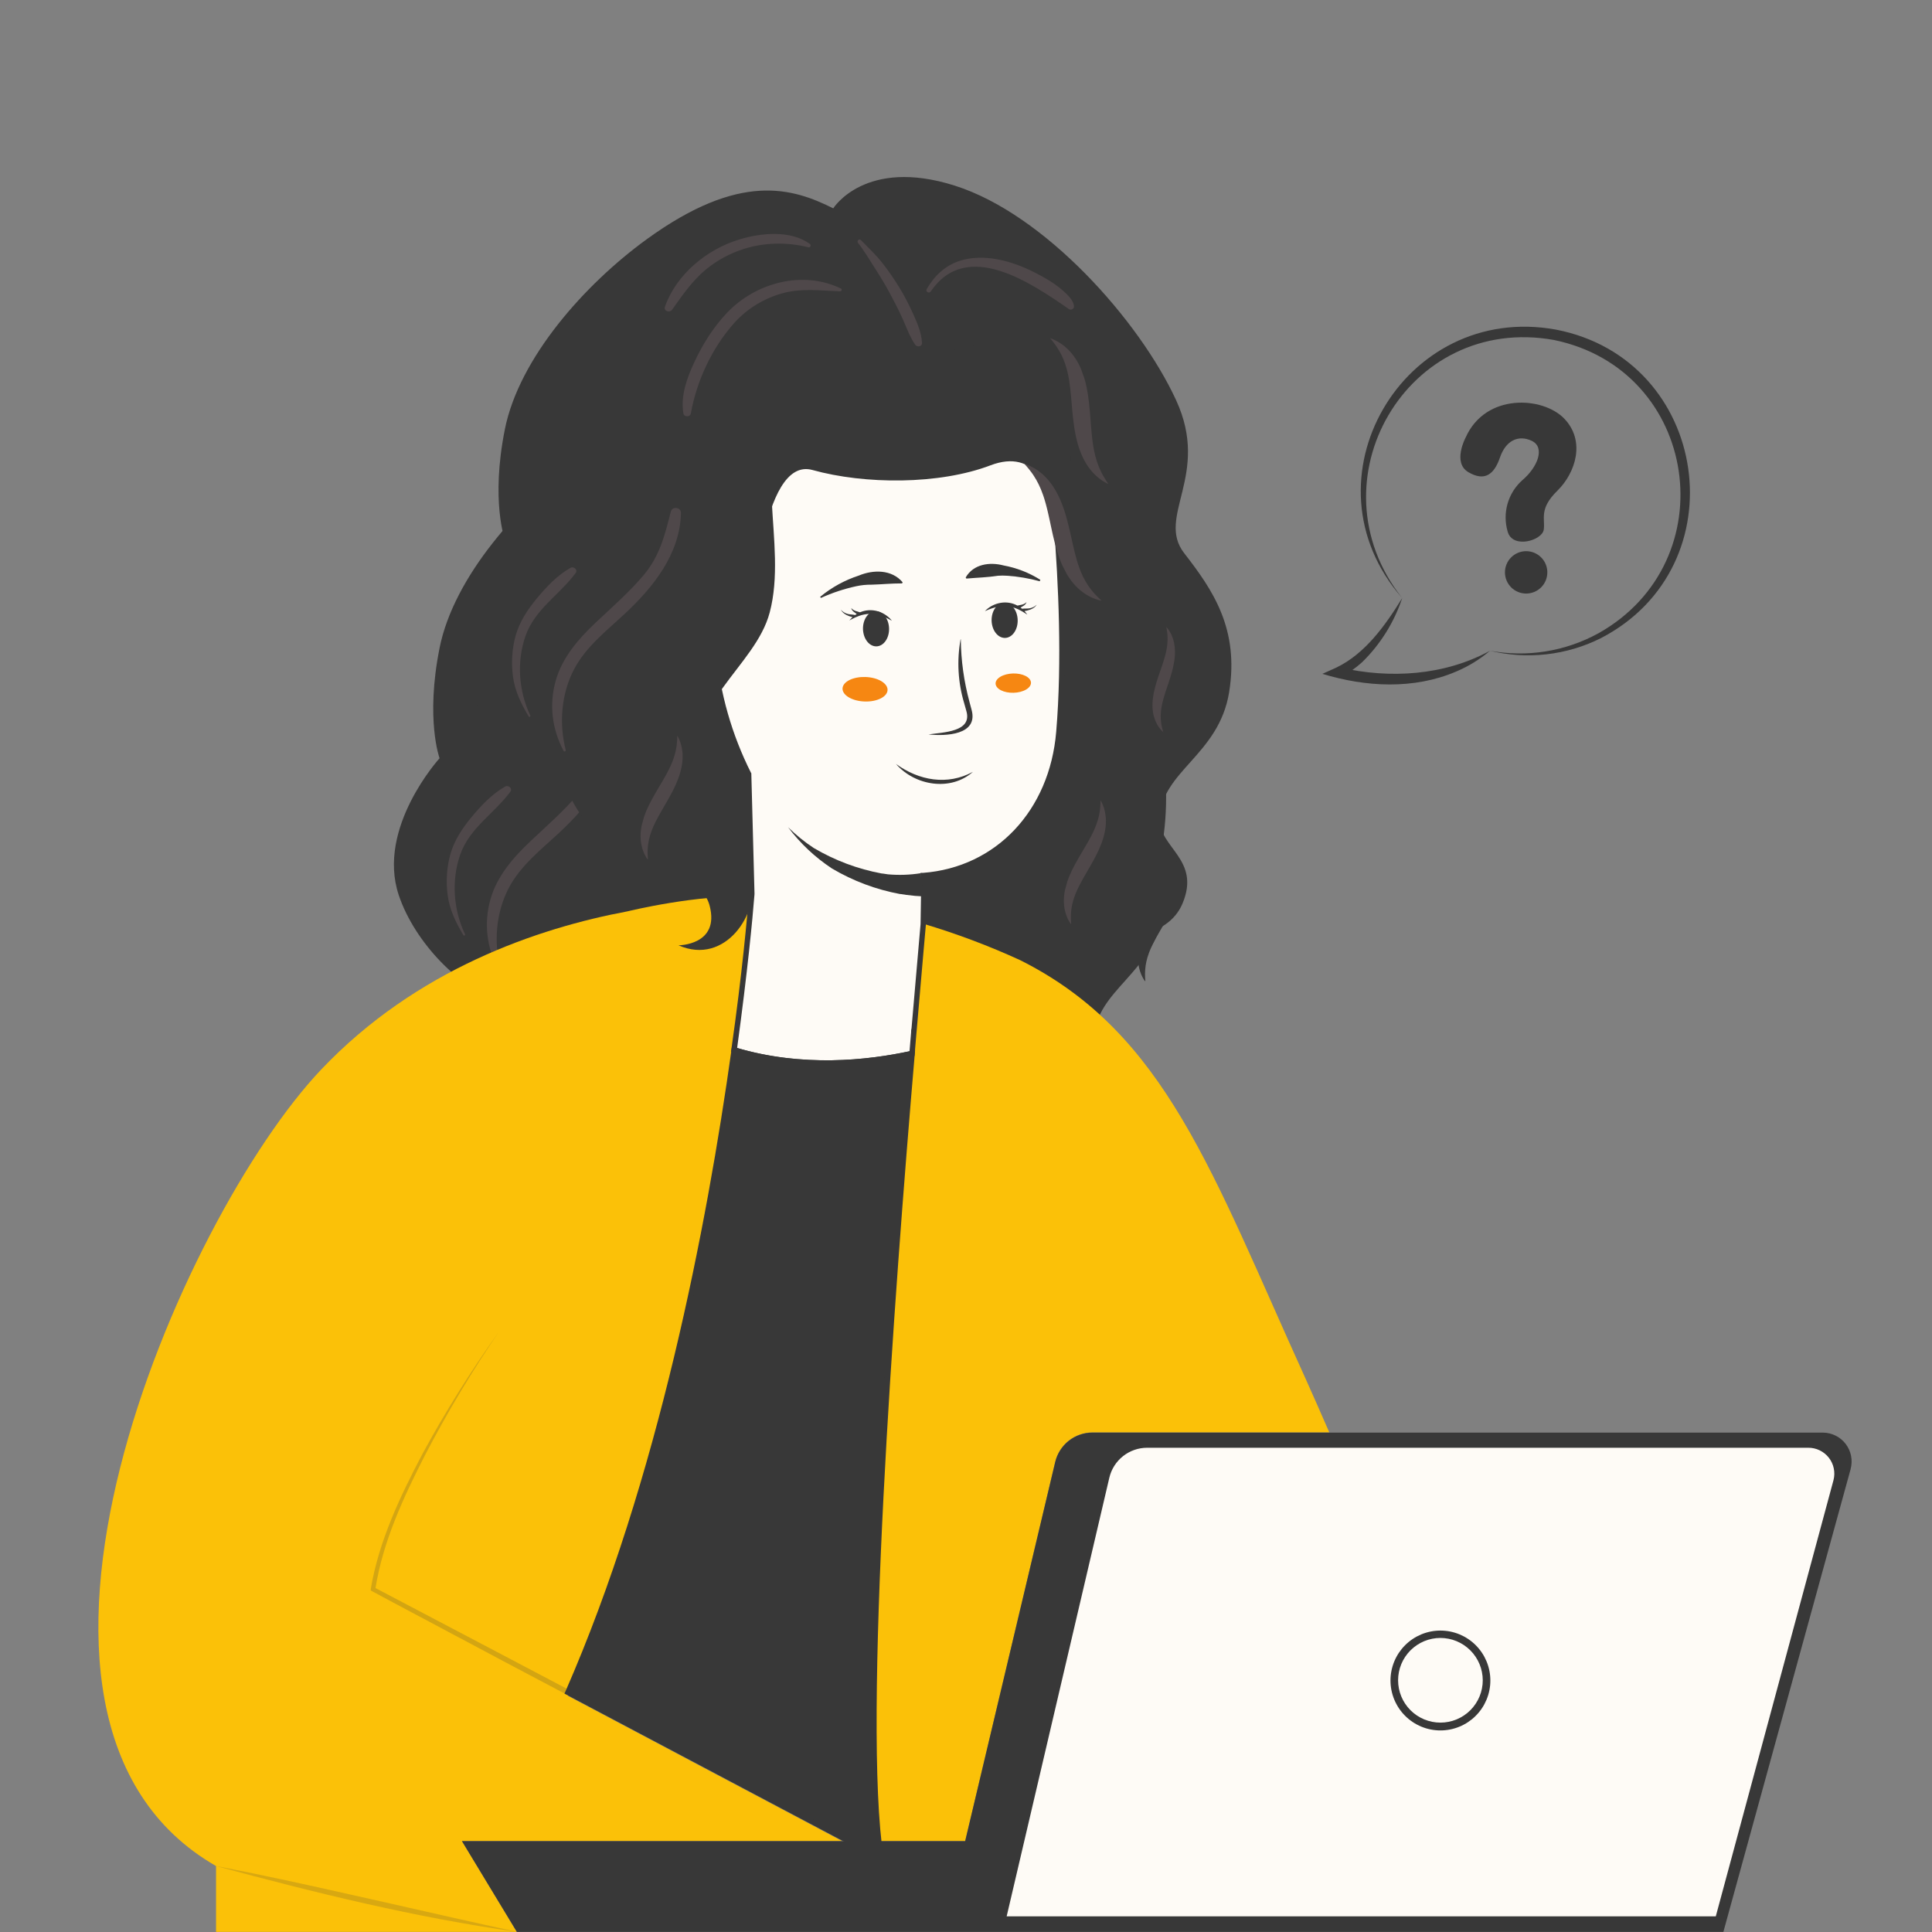 <svg xmlns="http://www.w3.org/2000/svg" xmlns:xlink="http://www.w3.org/1999/xlink" width="1080" zoomAndPan="magnify" viewBox="0 0 810 810" height="1080" preserveAspectRatio="xMidYMid meet" version="1.0"><rect x="0" y="0" width="810" height="810" fill="#808080" stroke="none"/><defs><filter x="0%" y="0%" width="100%" height="100%" id="b176b9a4e6"><feColorMatrix values="0 0 0 0 1 0 0 0 0 1 0 0 0 0 1 0 0 0 1 0" color-interpolation-filters="sRGB"/></filter><clipPath id="a75b8a9665"><path d="M 245.902 212.82 L 488.902 212.82 L 488.902 455.82 L 245.902 455.82 Z M 245.902 212.82 " clip-rule="nonzero"/></clipPath><clipPath id="fb7246935a"><path d="M 367.402 212.82 C 300.301 212.82 245.902 267.219 245.902 334.32 C 245.902 401.426 300.301 455.82 367.402 455.82 C 434.504 455.82 488.902 401.426 488.902 334.32 C 488.902 267.219 434.504 212.82 367.402 212.82 Z M 367.402 212.82 " clip-rule="nonzero"/></clipPath><mask id="bb4f2f2c53"><g filter="url(#b176b9a4e6)"><rect x="-81" width="972" fill="#000000" y="-81" height="972" fill-opacity="0.21"/></g></mask><clipPath id="c8b87b673f"><path d="M 0.039 1 L 202.84 1 L 202.84 215 L 0.039 215 Z M 0.039 1 " clip-rule="nonzero"/></clipPath><clipPath id="fc9b75f83d"><rect x="0" width="203" y="0" height="217"/></clipPath><mask id="e56ae902ec"><g filter="url(#b176b9a4e6)"><rect x="-81" width="972" fill="#000000" y="-81" height="972" fill-opacity="0.18"/></g></mask><clipPath id="897b383b41"><rect x="0" width="129" y="0" height="30"/></clipPath><clipPath id="ded90122f7"><path d="M 193 600 L 776.926 600 L 776.926 810 L 193 810 Z M 193 600 " clip-rule="nonzero"/></clipPath><clipPath id="3e69661c4a"><path d="M 477 359 L 495 359 L 495 412 L 477 412 Z M 477 359 " clip-rule="nonzero"/></clipPath><clipPath id="186797682d"><path d="M 497.602 360.895 L 483.562 412.258 L 474.156 409.688 L 488.195 358.324 Z M 497.602 360.895 " clip-rule="nonzero"/></clipPath><clipPath id="6c201346a5"><path d="M 497.602 360.895 L 483.562 412.258 L 474.156 409.688 L 488.195 358.324 Z M 497.602 360.895 " clip-rule="nonzero"/></clipPath><clipPath id="049e13dfc2"><path d="M 446 335 L 464 335 L 464 388 L 446 388 Z M 446 335 " clip-rule="nonzero"/></clipPath><clipPath id="bc9e33dceb"><path d="M 466.512 336.914 L 452.473 388.281 L 443.07 385.711 L 457.109 334.344 Z M 466.512 336.914 " clip-rule="nonzero"/></clipPath><clipPath id="72fe46629a"><path d="M 466.512 336.914 L 452.473 388.281 L 443.07 385.711 L 457.109 334.344 Z M 466.512 336.914 " clip-rule="nonzero"/></clipPath><clipPath id="7f5f89825a"><path d="M 429 194 L 462 194 L 462 252 L 429 252 Z M 429 194 " clip-rule="nonzero"/></clipPath><clipPath id="2aff5f00fa"><path d="M 435.293 191.504 L 465.664 250.098 L 455.012 255.621 L 424.637 197.023 Z M 435.293 191.504 " clip-rule="nonzero"/></clipPath><clipPath id="a18d7bc981"><path d="M 435.293 191.504 L 465.664 250.098 L 455.012 255.621 L 424.637 197.023 Z M 435.293 191.504 " clip-rule="nonzero"/></clipPath><clipPath id="8bb2ab7360"><path d="M 440 141 L 465 141 L 465 203 L 440 203 Z M 440 141 " clip-rule="nonzero"/></clipPath><clipPath id="d2bea474ff"><path d="M 458.578 205.137 L 436.277 143.02 L 447.574 138.965 L 469.871 201.082 Z M 458.578 205.137 " clip-rule="nonzero"/></clipPath><clipPath id="13672536fa"><path d="M 458.578 205.137 L 436.277 143.02 L 447.574 138.965 L 469.871 201.082 Z M 458.578 205.137 " clip-rule="nonzero"/></clipPath><clipPath id="75670fee06"><path d="M 268 308 L 287 308 L 287 361 L 268 361 Z M 268 308 " clip-rule="nonzero"/></clipPath><clipPath id="aa9bcba693"><path d="M 289.051 309.812 L 275.012 361.176 L 265.605 358.605 L 279.645 307.242 Z M 289.051 309.812 " clip-rule="nonzero"/></clipPath><clipPath id="d1738d76f5"><path d="M 289.051 309.812 L 275.012 361.176 L 265.605 358.605 L 279.645 307.242 Z M 289.051 309.812 " clip-rule="nonzero"/></clipPath><clipPath id="22803ec143"><path d="M 483 262 L 493 262 L 493 307 L 483 307 Z M 483 262 " clip-rule="nonzero"/></clipPath><clipPath id="21b344a8c9"><path d="M 493.332 263.117 L 490.48 307.277 L 482.25 306.746 L 485.102 262.586 Z M 493.332 263.117 " clip-rule="nonzero"/></clipPath><clipPath id="19ad7a8d63"><path d="M 493.332 263.117 L 490.48 307.277 L 482.25 306.746 L 485.102 262.586 Z M 493.332 263.117 " clip-rule="nonzero"/></clipPath><clipPath id="df831377a7"><path d="M 352 254 L 374 254 L 374 261 L 352 261 Z M 352 254 " clip-rule="nonzero"/></clipPath><clipPath id="f6535be691"><path d="M 352.617 254.75 L 374.348 255.719 L 374.113 260.965 L 352.383 259.996 Z M 352.617 254.75 " clip-rule="nonzero"/></clipPath><clipPath id="7693ff0deb"><path d="M 352.617 254.75 L 374.348 255.719 L 374.113 260.965 L 352.383 259.996 Z M 352.617 254.75 " clip-rule="nonzero"/></clipPath><clipPath id="6d48fe651e"><path d="M 412 252 L 435 252 L 435 258 L 412 258 Z M 412 252 " clip-rule="nonzero"/></clipPath><clipPath id="1ee87559c9"><path d="M 413.184 251.695 L 434.914 252.664 L 434.68 257.91 L 412.949 256.938 Z M 413.184 251.695 " clip-rule="nonzero"/></clipPath><clipPath id="f5a8db0208"><path d="M 434.656 252.652 L 412.926 251.684 L 412.691 256.926 L 434.422 257.898 Z M 434.656 252.652 " clip-rule="nonzero"/></clipPath></defs><path fill="#383838" d="M 360.738 243.918 C 360.738 243.918 322.727 226.035 304.75 255.145 C 286.77 284.254 303.035 319.352 295.332 348.461 C 289.219 371.543 259.375 386.129 263.656 419.516 C 265.75 435.852 282.84 442.008 287.551 460.32 C 291.109 474.168 276.867 496.719 257.086 488.016 C 257.086 488.016 274.492 488.016 270.141 471.398 C 265.031 451.883 225.438 462.695 208.82 419.176 C 193.41 414.898 173.867 395.348 167.172 375.258 C 157.754 347.008 184.293 317.898 184.293 317.898 C 184.293 317.898 178.301 301.633 184.293 271.668 C 190.285 241.703 217.879 210.824 243.637 192.09 C 282.801 163.605 304.844 170.473 321.969 179.035 C 321.969 179.035 335.332 157.555 373.004 169.539 C 410.672 181.527 450.285 226.035 465.695 259.426 C 480.266 290.988 457.137 308.223 469.121 323.633 C 481.105 339.043 492.234 355.309 487.957 381.848 C 483.676 408.387 459.391 414.969 458.852 435 C 458.527 447.145 476.258 452.012 468.348 470.605 C 462.047 485.406 441.727 484.582 441.727 484.582 C 441.727 484.582 463.984 480.301 452 462.32 C 440.012 444.344 427.262 445.191 425.461 428.078 C 423.746 411.812 451.145 397.258 446.863 381.848 C 442.582 366.438 420.324 356.164 420.324 323.633 C 420.324 291.102 424.754 274.277 416.898 258.566 C 407.48 239.734 386.852 228.094 360.738 243.918 Z M 360.738 243.918 " fill-opacity="1" fill-rule="nonzero"/><path fill="#4f484a" d="M 258.125 306.762 C 257.73 323.922 246.508 337.898 234.523 349.059 C 226.855 356.203 218.242 362.867 213.289 372.328 C 207.941 382.531 206.941 395.043 209.809 406.117 C 209.949 406.652 209.176 407 208.91 406.5 C 204.055 397.309 202.781 387.07 205.637 376.992 C 208.395 367.254 215.234 359.445 222.434 352.652 C 229.25 346.219 236.379 340.039 242.441 332.855 C 249.199 324.844 251.348 316.113 253.867 306.188 C 254.473 303.809 258.184 304.324 258.125 306.762 Z M 349.609 212.105 C 347.418 208.555 345.066 205.102 342.477 201.836 C 339.738 198.379 336.637 195.5 333.578 192.359 C 332.793 191.551 331.703 192.727 332.371 193.566 C 334.914 196.758 337.051 200.422 339.262 203.859 C 341.488 207.32 343.645 210.828 345.594 214.449 C 347.488 217.969 349.324 221.531 350.973 225.172 C 352.66 228.902 353.996 232.805 356.309 236.195 C 357.105 237.363 359.289 237.059 359.188 235.418 C 358.926 231.242 357.352 227.48 355.656 223.691 C 353.871 219.707 351.898 215.82 349.609 212.105 Z M 192.934 358.352 C 196.871 347.066 207.227 341.074 214 331.891 C 214.984 330.555 213.117 329.02 211.844 329.73 C 206.234 332.879 201.527 337.926 197.473 342.844 C 193.727 347.391 190.422 352.445 188.816 358.164 C 187.281 363.629 186.938 369.648 187.68 375.258 C 188.5 381.445 191.098 386.738 194.27 392.047 C 194.535 392.488 195.168 392.102 194.949 391.648 C 190.09 381.453 189.18 369.094 192.934 358.352 Z M 277.551 222.699 C 271.828 228.664 267.285 235.91 263.793 243.371 C 260.676 250.031 257.867 257.594 259.156 265.055 C 259.422 266.598 261.984 266.586 262.258 265.055 C 264.73 251.262 271.23 237.344 280.633 226.902 C 286 220.945 293.289 216.598 301.039 214.543 C 309.004 212.434 316.809 213.559 324.895 213.824 C 325.496 213.844 325.773 212.934 325.211 212.664 C 309.223 204.891 289.609 210.129 277.551 222.699 Z M 418.281 213.543 C 414.766 210.41 410.453 207.973 406.27 205.848 C 397.008 201.137 385.223 197.754 374.969 201.051 C 368.895 203.004 364.281 207.406 361.164 212.879 C 360.527 213.992 362.156 214.91 362.863 213.871 C 377.953 191.676 405.008 210.387 420.828 221.312 C 421.656 221.883 422.988 221.133 422.906 220.121 C 422.684 217.488 420.121 215.184 418.281 213.543 Z M 254.41 221.543 C 258.73 215.469 262.891 209.332 268.715 204.562 C 273.305 200.801 278.711 197.895 284.359 196.086 C 293.047 193.309 302.691 193.133 311.531 195.363 C 312.434 195.594 312.848 194.43 312.141 193.922 C 303.969 188.074 291.703 189.316 282.598 192.074 C 269.004 196.191 256.199 206.668 251.41 220.277 C 250.75 222.148 253.398 222.961 254.41 221.543 Z M 254.41 221.543 " fill-opacity="1" fill-rule="nonzero"/><g clip-path="url(#a75b8a9665)"><g clip-path="url(#fb7246935a)"><path fill="#383838" d="M 245.902 212.82 L 488.902 212.82 L 488.902 455.82 L 245.902 455.82 Z M 245.902 212.82 " fill-opacity="1" fill-rule="nonzero"/></g></g><path fill="#fbc108" d="M 353.125 771.898 L 193.672 771.898 L 216.699 809.953 L 90.578 809.953 L 90.578 782.344 C -16.887 720.656 76.156 510.027 134.637 448.43 C 174.551 406.375 225.562 389.094 263.176 382.066 C 263.176 382.066 292.766 374.785 315.234 375.949 C 315.234 375.949 313.352 401.234 307.953 440.289 L 307.742 441.707 C 306.672 449.27 305.418 457.363 304.16 465.875 C 303.859 467.785 303.559 469.691 303.23 471.645 C 302.578 475.738 301.883 479.973 301.16 484.277 C 300.93 485.555 300.719 486.836 300.488 488.137 C 300.254 489.441 300.043 490.719 299.812 492.047 C 299.348 494.652 298.883 497.277 298.395 499.953 L 297.973 502.281 C 297.648 504.211 297.277 506.141 296.902 508.117 C 294.066 523.355 290.785 539.359 287.066 555.781 C 286.555 558.105 286.02 560.434 285.461 562.758 C 282.996 573.367 280.344 584.184 277.48 595.023 C 276.738 597.812 276.016 600.605 275.156 603.395 C 274.852 604.605 274.504 605.723 274.156 607.07 C 272.992 611.258 271.828 615.492 270.574 619.703 C 270.199 620.98 269.828 622.285 269.434 623.586 C 268.805 625.914 268.105 628.027 267.457 630.262 C 265.316 637.242 263.105 644.219 260.781 651.195 C 259.988 653.523 259.223 655.848 258.453 658.176 C 257.801 660.059 257.152 661.969 256.477 663.828 C 255.801 665.688 255.312 667.176 254.754 668.828 C 252.09 676.273 249.297 683.645 246.383 690.949 C 245.684 692.766 244.938 694.555 244.219 696.371 L 241.543 702.812 C 240.707 704.789 239.844 706.766 238.984 708.746 C 238.844 709.094 238.707 709.418 238.543 709.77 C 238.426 710.113 238.289 710.445 238.125 710.77 L 238.125 711 Z M 353.125 771.898 " fill-opacity="1" fill-rule="nonzero"/><path fill="#fbc108" d="M 557.312 600.535 L 458.031 600.535 C 457.137 600.535 456.246 600.609 455.359 600.758 C 454.477 600.91 453.609 601.133 452.762 601.426 C 451.914 601.719 451.098 602.082 450.309 602.516 C 449.523 602.945 448.777 603.441 448.074 603.996 C 447.367 604.555 446.715 605.164 446.113 605.828 C 445.512 606.496 444.969 607.207 444.488 607.965 C 444.004 608.719 443.59 609.512 443.238 610.336 C 442.887 611.164 442.609 612.012 442.402 612.887 L 404.648 771.898 L 368.105 771.898 C 367.012 761.012 366.453 747.125 366.34 731.145 C 366.34 727.027 366.34 722.77 366.34 718.375 C 366.34 716.492 366.34 714.582 366.34 712.652 C 366.5 696.648 366.988 679.133 367.711 660.805 L 367.922 655.988 C 367.922 654.523 368.035 653.082 368.105 651.617 L 368.316 646.965 C 369.129 628.355 370.176 609.188 371.34 590.02 C 371.34 588.414 371.547 586.812 371.641 585.23 C 371.781 582.902 371.945 580.578 372.082 578.25 C 372.199 576.461 372.316 574.668 372.41 572.855 L 372.551 570.855 C 372.969 564.559 373.387 558.301 373.805 552.082 C 374.301 545.195 374.781 538.398 375.246 531.684 L 375.734 524.984 C 376.199 518.609 376.676 512.352 377.156 506.211 C 377.34 503.887 377.504 501.418 377.691 499.07 C 378.34 490.672 378.969 482.531 379.621 474.738 C 379.875 471.832 380.086 468.945 380.316 466.133 C 380.785 460.48 381.227 455.082 381.668 449.852 C 381.809 448.129 381.969 446.43 382.109 444.754 L 382.25 443.105 C 385.062 409.793 387.086 387.277 387.086 387.277 C 400.973 391.418 414.504 396.504 427.676 402.535 C 488.691 433.055 508.113 491.648 547.496 578.297 C 550.906 585.91 554.18 593.324 557.312 600.535 Z M 557.312 600.535 " fill-opacity="1" fill-rule="nonzero"/><path fill="#fbc108" d="M 307.742 440.195 L 307.953 440.195 C 313.371 401.141 315.234 375.855 315.234 375.855 L 315.117 375.855 C 314.629 382.02 312.535 405.957 307.742 440.195 Z M 307.742 440.195 " fill-opacity="1" fill-rule="nonzero"/><path fill="#fbc108" d="M 307.742 440.195 L 307.953 440.195 C 313.371 401.141 315.234 375.855 315.234 375.855 L 315.117 375.855 C 314.629 382.02 312.535 405.957 307.742 440.195 Z M 307.742 440.195 " fill-opacity="1" fill-rule="nonzero"/><path fill="#fefbf6" d="M 299.137 272.531 C 299.93 281.555 301.566 290.426 304.051 299.137 C 306.535 307.848 309.82 316.25 313.906 324.332 L 315.234 374.438 C 315.234 374.438 315.234 374.926 315.117 375.926 C 314.629 382.02 312.535 405.957 307.742 440.195 L 307.953 440.195 C 335.426 448.477 362.57 445.988 382.273 441.641 L 382.41 441.641 C 382.551 440.102 382.668 438.566 382.809 436.988 C 382.809 436.008 382.969 435.031 383.039 434.031 C 383.109 433.031 383.203 432.102 383.297 431.172 C 385.621 404.539 387.109 387.395 387.109 387.395 L 387.297 375.762 L 387.086 366.996 C 417.723 364.668 441.121 340.988 444.055 306.77 C 446.59 276.902 444.891 242.941 443.102 220.707 C 441.914 205.91 440.773 196.211 440.773 196.211 C 431.816 156.855 377.969 170.184 336.402 175.277 C 296.719 180.07 307.348 238.082 308.488 243.152 C 308.488 243.363 308.488 243.5 308.488 243.5 C 308.02 242.527 307.477 241.598 306.859 240.711 C 306.512 240.246 306.141 239.805 305.789 239.359 C 305.441 238.918 304.977 238.477 304.559 238.059 C 304.137 237.641 303.648 237.199 303.207 236.801 C 302.766 236.406 301.766 235.617 300.883 235.059 L 300.066 234.523 C 298.992 233.82 297.875 233.195 296.719 232.637 C 296.434 232.48 296.137 232.34 295.836 232.219 L 294.949 231.848 C 294.438 231.637 293.879 231.453 293.391 231.289 L 293.137 231.289 C 292.539 231.102 291.934 230.945 291.32 230.824 C 290.715 230.684 290.09 230.59 289.508 230.5 L 288.578 230.5 C 288.266 230.477 287.957 230.477 287.645 230.5 C 287.051 230.465 286.453 230.465 285.855 230.5 L 284.996 230.5 C 283.898 230.629 282.828 230.875 281.785 231.242 C 280.973 231.523 280.199 231.879 279.457 232.312 C 278.07 233.207 276.867 234.301 275.852 235.602 C 274.832 236.902 274.059 238.332 273.527 239.895 C 265.105 261.574 299.137 272.531 299.137 272.531 Z M 299.137 272.531 " fill-opacity="1" fill-rule="nonzero"/><path fill="#383838" d="M 346.449 446.871 C 333.238 446.949 320.301 445.117 307.629 441.383 L 306.465 441.012 L 306.605 440.059 C 311.258 407.492 313.258 384.23 313.953 375.832 C 313.953 374.832 314.07 374.32 314.07 374.32 L 312.77 324.543 C 308.75 316.543 305.5 308.242 303.027 299.641 C 300.551 291.039 298.891 282.281 298.043 273.367 C 294.344 272.066 278.41 265.855 272.898 254.387 C 272.328 253.199 271.891 251.961 271.578 250.68 C 271.27 249.398 271.098 248.098 271.066 246.777 C 271.031 245.457 271.137 244.148 271.379 242.852 C 271.621 241.555 271.996 240.301 272.504 239.082 C 273.078 237.398 273.914 235.859 275.012 234.457 C 276.105 233.059 277.402 231.879 278.898 230.918 C 279.672 230.438 280.488 230.039 281.344 229.73 C 282.465 229.324 283.621 229.051 284.809 228.918 L 285.785 228.918 C 286.438 228.883 287.09 228.883 287.738 228.918 L 289.672 228.918 C 290.344 228.918 290.973 229.125 291.578 229.266 L 292.484 229.5 L 293.484 229.777 L 293.789 229.941 C 294.332 230.09 294.867 230.27 295.391 230.477 C 295.727 230.605 296.051 230.75 296.371 230.918 C 296.699 231.039 297.016 231.188 297.324 231.359 C 298.496 231.914 299.629 232.543 300.719 233.242 L 301.395 233.707 C 302.395 234.383 303.137 235.012 303.883 235.617 C 304.625 236.223 304.859 236.5 305.301 236.941 L 306.348 238.035 C 304.766 227.078 302.766 201.98 313.953 186.488 C 315.25 184.699 316.723 183.066 318.367 181.594 C 320.016 180.117 321.797 178.836 323.723 177.746 C 325.645 176.656 327.66 175.785 329.77 175.129 C 331.883 174.473 334.035 174.051 336.238 173.859 C 341.379 173.23 346.613 172.508 352.172 171.719 C 390.414 166.344 433.773 160.273 441.867 195.77 C 441.867 195.98 443.078 205.773 444.191 220.426 C 446.031 243.41 447.684 277.02 445.148 306.793 C 442.262 340.641 419.559 365.109 388.203 367.996 L 388.391 375.672 L 388.203 387.418 C 388.203 387.418 386.668 404.629 384.391 431.266 L 384.25 432.824 L 383.41 442.73 L 382.344 442.73 C 370.527 445.414 358.562 446.793 346.449 446.871 Z M 309.047 439.383 C 336.52 447.406 363.336 444.617 381.32 440.73 L 381.992 432.754 C 381.992 432.219 381.992 431.684 382.156 431.172 C 384.48 404.539 385.949 387.418 385.949 387.418 L 386.133 375.785 L 385.902 365.949 L 386.992 365.949 C 417.605 363.621 440.074 339.824 442.82 306.77 C 445.332 277.16 443.703 243.664 441.867 220.707 C 440.703 206.121 439.539 196.352 439.539 196.258 C 432.051 162.996 389.762 168.902 352.496 174.137 C 346.938 174.93 341.684 175.648 336.496 176.277 C 334.457 176.453 332.461 176.844 330.508 177.445 C 328.555 178.047 326.688 178.852 324.906 179.855 C 323.125 180.859 321.469 182.039 319.941 183.395 C 318.414 184.754 317.047 186.258 315.84 187.906 C 302.602 206.215 308.859 239.082 309.488 242.711 C 309.488 242.941 309.488 243.129 309.488 243.129 L 310.605 251.133 L 307.277 243.781 C 306.844 242.863 306.34 241.988 305.766 241.152 L 305.07 240.293 L 304.742 239.871 L 303.582 238.664 C 303.16 238.246 302.719 237.848 302.277 237.453 C 301.836 237.059 300.93 236.336 300.16 235.801 L 299.324 235.242 C 298.312 234.59 297.266 234 296.184 233.477 L 295.367 233.105 L 294.484 232.707 L 292.996 232.195 C 292.863 232.16 292.742 232.105 292.625 232.035 C 292.137 231.895 291.625 231.754 291.137 231.66 L 290.16 231.66 L 290.16 231.5 L 287.625 231.5 C 287.059 231.465 286.492 231.465 285.926 231.5 L 285.086 231.5 C 284.066 231.602 283.074 231.828 282.109 232.172 C 281.398 232.441 280.719 232.766 280.062 233.148 C 278.797 233.98 277.699 234.992 276.77 236.188 C 275.844 237.383 275.133 238.695 274.645 240.129 C 274.191 241.199 273.855 242.305 273.641 243.445 C 273.422 244.586 273.328 245.738 273.359 246.902 C 273.391 248.062 273.543 249.207 273.816 250.336 C 274.094 251.465 274.484 252.551 274.992 253.598 C 280.645 265.438 299.277 271.578 299.465 271.648 L 300.23 271.879 L 300.23 272.672 C 301.031 281.609 302.66 290.398 305.121 299.031 C 307.582 307.664 310.828 315.988 314.863 324.008 L 315 324.242 L 315 324.52 L 316.328 374.602 C 316.328 374.762 316.328 375.25 316.211 376.23 C 315.582 384.441 313.418 407.352 309.047 439.383 Z M 309.047 439.383 " fill-opacity="1" fill-rule="nonzero"/><path fill="#383838" d="M 385.969 366.109 L 387.32 375.832 C 384.852 375.738 382.395 375.523 379.945 375.184 L 377.621 374.832 L 377.363 374.832 C 367.223 372.938 357.711 369.371 348.824 364.133 C 341.684 359.418 335.539 353.645 330.398 346.805 C 333.703 350.062 337.293 352.973 341.168 355.527 C 350.062 360.773 359.582 364.34 369.734 366.227 L 369.992 366.227 L 372.316 366.574 C 376.887 366.973 381.438 366.82 385.969 366.109 Z M 385.969 366.109 " fill-opacity="1" fill-rule="nonzero"/><path fill="#383838" d="M 288.578 245.945 C 291.809 251.734 296.137 256.551 302.648 258.273 C 295.555 259.227 289.297 252.691 288.578 245.945 Z M 288.578 245.945 " fill-opacity="1" fill-rule="nonzero"/><path fill="#383838" d="M 343.82 250.246 C 348.688 246.238 354.113 243.254 360.105 241.293 C 366.105 238.801 373.875 238.688 378.434 244.129 L 378.203 244.594 C 373.316 244.594 369.852 245.012 365.363 245.129 C 363.203 245.102 361.07 245.32 358.965 245.781 C 353.859 246.891 348.926 248.527 344.172 250.688 L 343.867 250.246 Z M 343.82 250.246 " fill-opacity="1" fill-rule="nonzero"/><path fill="#383838" d="M 435.957 243.711 C 431.461 242.473 426.887 241.695 422.234 241.383 C 420.961 241.293 419.691 241.293 418.418 241.383 C 413.766 242.105 410.184 242.129 405.16 242.57 L 404.859 242.129 C 408.094 236.453 414.977 235.547 420.723 237.059 C 426.254 238.082 431.402 240.09 436.168 243.082 L 435.957 243.57 Z M 435.957 243.711 " fill-opacity="1" fill-rule="nonzero"/><path fill="#383838" d="M 426.664 259.938 C 426.68 260.422 426.656 260.902 426.598 261.379 C 426.543 261.855 426.449 262.32 426.324 262.77 C 426.199 263.223 426.043 263.648 425.852 264.059 C 425.664 264.465 425.445 264.844 425.203 265.191 C 424.957 265.543 424.691 265.855 424.398 266.133 C 424.105 266.406 423.797 266.645 423.473 266.836 C 423.145 267.031 422.809 267.18 422.457 267.285 C 422.109 267.387 421.754 267.445 421.395 267.453 C 421.035 267.465 420.68 267.426 420.324 267.34 C 419.973 267.254 419.625 267.125 419.289 266.949 C 418.953 266.77 418.633 266.551 418.328 266.293 C 418.02 266.031 417.738 265.73 417.477 265.395 C 417.211 265.062 416.977 264.695 416.766 264.297 C 416.555 263.898 416.375 263.48 416.227 263.035 C 416.078 262.594 415.961 262.133 415.879 261.66 C 415.797 261.188 415.75 260.711 415.738 260.227 C 415.723 259.742 415.746 259.262 415.805 258.785 C 415.863 258.309 415.953 257.844 416.078 257.395 C 416.203 256.945 416.359 256.516 416.551 256.105 C 416.738 255.699 416.957 255.32 417.199 254.973 C 417.445 254.621 417.711 254.309 418.004 254.035 C 418.297 253.758 418.605 253.52 418.93 253.328 C 419.258 253.133 419.594 252.984 419.945 252.883 C 420.293 252.777 420.648 252.719 421.008 252.711 C 421.367 252.703 421.723 252.738 422.078 252.824 C 422.43 252.91 422.777 253.039 423.113 253.219 C 423.449 253.395 423.77 253.613 424.074 253.875 C 424.383 254.133 424.664 254.434 424.93 254.77 C 425.191 255.105 425.426 255.469 425.637 255.867 C 425.848 256.266 426.027 256.684 426.176 257.129 C 426.324 257.57 426.441 258.031 426.523 258.504 C 426.605 258.977 426.652 259.453 426.664 259.938 Z M 426.664 259.938 " fill-opacity="1" fill-rule="nonzero"/><path fill="#383838" d="M 372.742 263.473 C 372.754 263.957 372.734 264.438 372.676 264.914 C 372.617 265.391 372.527 265.855 372.402 266.305 C 372.273 266.758 372.117 267.188 371.93 267.594 C 371.742 268 371.523 268.379 371.277 268.73 C 371.035 269.078 370.766 269.391 370.477 269.668 C 370.184 269.945 369.875 270.18 369.547 270.375 C 369.223 270.566 368.883 270.715 368.535 270.82 C 368.184 270.922 367.832 270.98 367.473 270.988 C 367.113 271 366.758 270.961 366.402 270.875 C 366.047 270.793 365.703 270.66 365.367 270.484 C 365.031 270.309 364.707 270.09 364.402 269.828 C 364.098 269.566 363.812 269.27 363.551 268.934 C 363.289 268.598 363.051 268.23 362.844 267.832 C 362.633 267.438 362.453 267.016 362.305 266.574 C 362.156 266.129 362.039 265.672 361.957 265.199 C 361.875 264.727 361.824 264.246 361.812 263.762 C 361.801 263.277 361.824 262.797 361.879 262.32 C 361.938 261.844 362.031 261.383 362.156 260.93 C 362.281 260.48 362.438 260.051 362.625 259.645 C 362.816 259.234 363.031 258.855 363.277 258.508 C 363.52 258.16 363.789 257.848 364.082 257.57 C 364.371 257.293 364.68 257.059 365.008 256.863 C 365.332 256.668 365.672 256.52 366.02 256.418 C 366.371 256.312 366.727 256.258 367.082 256.246 C 367.441 256.238 367.801 256.277 368.152 256.359 C 368.508 256.445 368.852 256.578 369.188 256.754 C 369.527 256.93 369.848 257.148 370.152 257.41 C 370.457 257.672 370.742 257.969 371.004 258.305 C 371.266 258.641 371.504 259.008 371.715 259.402 C 371.922 259.801 372.102 260.223 372.254 260.664 C 372.402 261.109 372.516 261.566 372.598 262.039 C 372.684 262.512 372.73 262.992 372.742 263.473 Z M 372.742 263.473 " fill-opacity="1" fill-rule="nonzero"/><path fill="#383838" d="M 375.645 320.285 C 385.25 327.266 397.23 329.426 407.906 323.59 C 398.602 331.918 383.527 329.426 375.645 320.285 Z M 375.645 320.285 " fill-opacity="1" fill-rule="nonzero"/><path fill="#383838" d="M 402.812 267.949 C 402.91 276.887 404.129 285.672 406.465 294.305 L 407.324 297.512 C 410.324 308.262 396.32 308.68 389.297 307.91 C 395.32 306.98 407.719 306.957 405.16 298.117 L 404.254 294.887 C 402.945 290.539 402.16 286.098 401.902 281.566 C 401.641 277.035 401.914 272.531 402.719 268.066 Z M 402.812 267.949 " fill-opacity="1" fill-rule="nonzero"/><path fill="#f68712" d="M 362.848 283.832 C 363.469 283.852 364.078 283.906 364.684 283.992 C 365.293 284.078 365.879 284.195 366.445 284.344 C 367.016 284.492 367.555 284.672 368.062 284.875 C 368.57 285.082 369.039 285.309 369.469 285.562 C 369.902 285.816 370.281 286.09 370.617 286.383 C 370.953 286.672 371.234 286.98 371.461 287.301 C 371.688 287.617 371.855 287.945 371.965 288.281 C 372.074 288.617 372.125 288.953 372.113 289.289 C 372.102 289.625 372.027 289.957 371.898 290.285 C 371.766 290.613 371.574 290.926 371.328 291.23 C 371.078 291.535 370.777 291.82 370.426 292.09 C 370.07 292.359 369.672 292.605 369.223 292.828 C 368.777 293.051 368.293 293.25 367.773 293.418 C 367.25 293.59 366.703 293.73 366.125 293.84 C 365.547 293.949 364.953 294.027 364.344 294.07 C 363.734 294.117 363.121 294.129 362.5 294.105 C 361.879 294.086 361.266 294.031 360.66 293.945 C 360.055 293.859 359.469 293.742 358.902 293.594 C 358.332 293.445 357.793 293.27 357.285 293.062 C 356.777 292.859 356.305 292.629 355.875 292.375 C 355.445 292.125 355.062 291.852 354.73 291.559 C 354.395 291.266 354.113 290.961 353.887 290.641 C 353.66 290.32 353.492 289.992 353.383 289.66 C 353.273 289.324 353.223 288.988 353.234 288.648 C 353.246 288.312 353.316 287.98 353.449 287.652 C 353.582 287.328 353.773 287.012 354.02 286.707 C 354.27 286.406 354.57 286.117 354.922 285.848 C 355.277 285.582 355.676 285.336 356.121 285.109 C 356.57 284.887 357.051 284.691 357.574 284.52 C 358.098 284.352 358.645 284.211 359.223 284.102 C 359.801 283.992 360.395 283.914 361.004 283.867 C 361.613 283.824 362.227 283.812 362.848 283.832 Z M 362.848 283.832 " fill-opacity="1" fill-rule="nonzero"/><path fill="#f68712" d="M 432.242 286.207 C 432.25 286.473 432.207 286.738 432.121 287 C 432.031 287.262 431.898 287.52 431.719 287.77 C 431.539 288.02 431.316 288.258 431.051 288.488 C 430.785 288.715 430.484 288.93 430.145 289.125 C 429.805 289.32 429.438 289.5 429.035 289.656 C 428.633 289.816 428.211 289.953 427.762 290.066 C 427.316 290.18 426.852 290.27 426.375 290.332 C 425.898 290.398 425.418 290.434 424.93 290.449 C 424.445 290.461 423.961 290.449 423.48 290.41 C 423.004 290.371 422.539 290.305 422.086 290.215 C 421.633 290.125 421.203 290.012 420.793 289.875 C 420.383 289.738 420.004 289.578 419.656 289.402 C 419.305 289.223 418.992 289.027 418.715 288.812 C 418.441 288.598 418.207 288.371 418.012 288.133 C 417.82 287.891 417.672 287.641 417.57 287.383 C 417.469 287.125 417.414 286.863 417.406 286.598 C 417.398 286.332 417.441 286.066 417.527 285.805 C 417.617 285.543 417.75 285.285 417.93 285.035 C 418.109 284.785 418.332 284.543 418.598 284.316 C 418.863 284.09 419.164 283.875 419.504 283.68 C 419.844 283.48 420.215 283.305 420.613 283.148 C 421.016 282.988 421.441 282.852 421.887 282.738 C 422.336 282.625 422.797 282.535 423.273 282.473 C 423.75 282.406 424.23 282.367 424.719 282.355 C 425.207 282.344 425.688 282.355 426.168 282.395 C 426.645 282.434 427.113 282.5 427.566 282.59 C 428.016 282.68 428.449 282.793 428.855 282.93 C 429.266 283.066 429.645 283.223 429.996 283.402 C 430.344 283.582 430.656 283.777 430.934 283.992 C 431.211 284.207 431.445 284.434 431.637 284.672 C 431.828 284.914 431.977 285.164 432.078 285.422 C 432.18 285.68 432.234 285.941 432.242 286.207 Z M 432.242 286.207 " fill-opacity="1" fill-rule="nonzero"/><path fill="#383838" d="M 269.48 199.633 C 269.48 199.633 253.66 178.277 272.223 164.273 C 272.223 164.273 263.941 145.152 284.738 136.152 C 284.738 136.152 287.066 105.773 315.328 106.633 C 315.328 106.633 328.562 82.676 361.199 97.84 C 361.199 97.84 374.992 80.953 400.742 97.84 C 400.742 97.84 430.027 87 442.074 112.332 C 442.074 112.332 465.754 117.289 463.707 148.969 C 463.707 148.969 479.176 158.273 464.73 173.531 C 464.73 173.531 475.27 189.395 461.336 199.98 C 461.336 199.98 464.754 225.031 443.121 222.148 L 442.586 217.637 C 440.727 205.309 434.285 187.836 415.258 195.094 C 393.738 203.281 362.523 203.145 340.637 197.051 C 318.746 190.953 315.629 258.922 315.629 258.922 L 315.629 258.645 C 315.465 262.527 315.488 264.926 315.488 264.926 C 307.254 238.453 295.508 232.082 287.762 231.078 C 283.25 231.5 279.691 231.871 279.691 231.871 C 279.691 231.871 262.012 223.312 269.48 199.633 Z M 269.48 199.633 " fill-opacity="1" fill-rule="nonzero"/><path fill="#383838" d="M 369.246 778.875 C 360.312 721.562 374.34 535.426 382.344 441.707 C 362.594 446.059 335.355 448.57 307.906 440.195 C 298.348 508.793 277.992 618.746 238.125 709.512 Z M 369.246 778.875 " fill-opacity="1" fill-rule="nonzero"/><path fill="#383838" d="M 370.688 780.992 L 236.656 710.047 L 237.102 709.047 C 275.969 620.285 296.391 513.656 306.695 440.059 L 306.883 438.707 L 308.188 439.102 C 336.098 447.594 363.848 444.594 382.109 440.57 L 383.668 440.242 L 383.527 441.824 C 374.852 543.43 361.617 722.328 370.434 778.715 Z M 239.566 708.883 L 367.711 776.668 C 359.594 717.98 372.363 543.707 380.992 443.059 C 362.734 446.895 335.961 449.523 308.723 441.594 C 298.395 515.281 278.039 620.727 239.566 709 Z M 239.566 708.883 " fill-opacity="1" fill-rule="nonzero"/><g mask="url(#bb4f2f2c53)"><g transform="matrix(1, 0, 0, 1, 155, 557)"><g clip-path="url(#fc9b75f83d)"><g clip-path="url(#c8b87b673f)"><path fill="#383838" d="M 202.617 214.898 L 199.336 214.898 L 174.145 201.758 C 152.141 190.125 113.176 169.656 83.172 153.793 L 58.605 140.812 C 57.934 140.395 1.035 110.246 0.453 109.828 L 0.453 109.176 C 3.852 89.055 12.711 70.473 22.109 52.559 C 31.77 34.789 42.488 17.676 54.258 1.223 C 42.852 17.906 32.484 35.211 23.156 53.141 C 14.156 70.75 5.594 89.148 2.43 108.805 L 59.605 138.883 L 83.52 151.488 L 84.031 151.77 C 113.945 167.562 148.578 186.031 175.027 200.105 Z M 202.617 214.898 " fill-opacity="1" fill-rule="nonzero"/></g></g></g></g><g mask="url(#e56ae902ec)"><g transform="matrix(1, 0, 0, 1, 90, 780)"><g clip-path="url(#897b383b41)"><path fill="#383838" d="M 126.699 29.93 C 84.156 23.953 41.984 13.531 0.578 2.344 C 5.883 3.32 11.141 4.461 16.418 5.484 C 51.312 12.695 91.855 22.395 126.699 29.93 Z M 126.699 29.93 " fill-opacity="1" fill-rule="nonzero"/></g></g></g><g clip-path="url(#ded90122f7)"><path fill="#383838" d="M 775.918 615.816 L 722.535 809.953 L 216.699 809.953 L 193.672 771.898 L 404.648 771.898 L 442.402 612.98 C 442.609 612.105 442.887 611.254 443.234 610.43 C 443.586 609.602 444 608.809 444.484 608.055 C 444.965 607.297 445.508 606.586 446.109 605.918 C 446.711 605.254 447.363 604.641 448.07 604.086 C 448.773 603.527 449.52 603.035 450.305 602.602 C 451.094 602.172 451.91 601.809 452.758 601.516 C 453.605 601.219 454.473 601 455.359 600.852 C 456.246 600.699 457.137 600.625 458.031 600.629 L 764.242 600.629 C 764.703 600.629 765.164 600.656 765.625 600.711 C 766.082 600.766 766.539 600.848 766.988 600.953 C 767.438 601.059 767.883 601.191 768.316 601.348 C 768.754 601.508 769.176 601.688 769.59 601.895 C 770.004 602.102 770.406 602.328 770.797 602.582 C 771.184 602.832 771.555 603.105 771.91 603.402 C 772.27 603.695 772.605 604.012 772.926 604.344 C 773.246 604.68 773.547 605.031 773.828 605.398 C 774.109 605.766 774.367 606.148 774.602 606.547 C 774.84 606.945 775.051 607.355 775.242 607.777 C 775.43 608.199 775.594 608.633 775.734 609.074 C 775.875 609.516 775.988 609.961 776.078 610.414 C 776.164 610.871 776.227 611.328 776.262 611.789 C 776.297 612.25 776.309 612.711 776.289 613.176 C 776.273 613.637 776.23 614.098 776.16 614.555 C 776.09 615.012 775.992 615.465 775.871 615.91 Z M 775.918 615.816 " fill-opacity="1" fill-rule="nonzero"/></g><path fill="#fefbf6" d="M 758.078 606.977 L 480.898 606.977 C 479.992 606.98 479.09 607.059 478.195 607.211 C 477.301 607.363 476.426 607.59 475.57 607.891 C 474.715 608.191 473.887 608.559 473.094 608.996 C 472.297 609.434 471.543 609.934 470.832 610.5 C 470.121 611.062 469.461 611.68 468.855 612.355 C 468.246 613.027 467.699 613.746 467.211 614.512 C 466.723 615.277 466.305 616.078 465.949 616.914 C 465.598 617.75 465.316 618.609 465.105 619.492 L 422.047 803.441 L 719.348 803.441 L 768.707 620.539 C 768.809 620.137 768.891 619.73 768.945 619.32 C 769.004 618.906 769.035 618.496 769.047 618.082 C 769.055 617.664 769.039 617.25 769 616.84 C 768.965 616.426 768.902 616.016 768.816 615.609 C 768.73 615.203 768.621 614.805 768.492 614.41 C 768.359 614.016 768.207 613.629 768.031 613.254 C 767.855 612.879 767.66 612.512 767.445 612.16 C 767.227 611.805 766.992 611.465 766.734 611.141 C 766.477 610.812 766.203 610.5 765.914 610.207 C 765.621 609.91 765.312 609.633 764.988 609.375 C 764.668 609.113 764.328 608.871 763.977 608.652 C 763.629 608.43 763.266 608.23 762.891 608.051 C 762.516 607.871 762.133 607.711 761.742 607.574 C 761.348 607.441 760.949 607.328 760.547 607.238 C 760.141 607.148 759.73 607.078 759.32 607.035 C 758.906 606.992 758.492 606.973 758.078 606.977 Z M 758.078 606.977 " fill-opacity="1" fill-rule="nonzero"/><path fill="#383838" d="M 603.902 725.492 C 603.219 725.492 602.535 725.461 601.852 725.391 C 601.168 725.324 600.492 725.223 599.82 725.09 C 599.145 724.957 598.48 724.789 597.824 724.59 C 597.168 724.391 596.523 724.16 595.891 723.898 C 595.258 723.637 594.641 723.344 594.035 723.02 C 593.43 722.699 592.844 722.344 592.273 721.965 C 591.703 721.582 591.152 721.176 590.621 720.742 C 590.094 720.305 589.586 719.848 589.102 719.359 C 588.613 718.875 588.156 718.367 587.719 717.84 C 587.285 717.309 586.879 716.758 586.496 716.188 C 586.117 715.617 585.762 715.031 585.441 714.426 C 585.117 713.82 584.824 713.203 584.562 712.57 C 584.301 711.938 584.07 711.293 583.871 710.637 C 583.672 709.98 583.504 709.316 583.371 708.641 C 583.238 707.969 583.137 707.293 583.07 706.609 C 583 705.926 582.969 705.242 582.969 704.559 C 582.969 703.871 583 703.188 583.07 702.504 C 583.137 701.824 583.238 701.145 583.371 700.473 C 583.504 699.801 583.672 699.137 583.871 698.48 C 584.07 697.824 584.301 697.18 584.562 696.547 C 584.824 695.914 585.117 695.293 585.441 694.688 C 585.762 694.086 586.117 693.496 586.496 692.926 C 586.879 692.355 587.285 691.809 587.719 691.277 C 588.156 690.746 588.613 690.238 589.102 689.754 C 589.586 689.27 590.094 688.809 590.621 688.375 C 591.152 687.941 591.703 687.531 592.273 687.152 C 592.844 686.77 593.43 686.418 594.035 686.094 C 594.641 685.773 595.258 685.48 595.891 685.215 C 596.523 684.953 597.168 684.723 597.824 684.523 C 598.48 684.324 599.145 684.16 599.82 684.023 C 600.492 683.891 601.168 683.789 601.852 683.723 C 602.535 683.656 603.219 683.621 603.902 683.621 C 604.59 683.621 605.273 683.656 605.953 683.723 C 606.637 683.789 607.316 683.891 607.988 684.023 C 608.66 684.16 609.324 684.324 609.98 684.523 C 610.637 684.723 611.281 684.953 611.914 685.215 C 612.547 685.48 613.168 685.773 613.773 686.094 C 614.375 686.418 614.965 686.77 615.535 687.152 C 616.105 687.531 616.652 687.941 617.184 688.375 C 617.715 688.809 618.223 689.27 618.707 689.754 C 619.191 690.238 619.652 690.746 620.086 691.277 C 620.52 691.809 620.93 692.355 621.309 692.926 C 621.691 693.496 622.043 694.086 622.367 694.688 C 622.688 695.293 622.98 695.914 623.246 696.547 C 623.508 697.18 623.738 697.824 623.938 698.48 C 624.137 699.137 624.301 699.801 624.438 700.473 C 624.57 701.145 624.672 701.824 624.738 702.504 C 624.805 703.188 624.84 703.871 624.836 704.559 C 624.84 705.242 624.805 705.926 624.738 706.609 C 624.668 707.293 624.57 707.969 624.434 708.641 C 624.301 709.312 624.137 709.98 623.938 710.637 C 623.738 711.289 623.508 711.938 623.246 712.57 C 622.98 713.203 622.688 713.82 622.367 714.426 C 622.043 715.031 621.691 715.617 621.309 716.188 C 620.93 716.758 620.52 717.309 620.086 717.84 C 619.652 718.367 619.191 718.875 618.707 719.359 C 618.223 719.848 617.715 720.305 617.184 720.742 C 616.652 721.176 616.105 721.582 615.535 721.965 C 614.965 722.344 614.375 722.699 613.773 723.02 C 613.168 723.344 612.547 723.637 611.914 723.898 C 611.281 724.16 610.637 724.391 609.98 724.59 C 609.324 724.789 608.66 724.957 607.988 725.09 C 607.316 725.223 606.637 725.324 605.953 725.391 C 605.273 725.461 604.59 725.492 603.902 725.492 Z M 603.902 686.715 C 603.32 686.715 602.742 686.746 602.164 686.801 C 601.586 686.859 601.012 686.945 600.441 687.059 C 599.871 687.172 599.309 687.312 598.75 687.48 C 598.195 687.648 597.648 687.844 597.109 688.066 C 596.574 688.289 596.051 688.539 595.535 688.812 C 595.023 689.086 594.527 689.383 594.043 689.707 C 593.559 690.031 593.094 690.375 592.645 690.746 C 592.195 691.113 591.766 691.504 591.352 691.914 C 590.941 692.324 590.551 692.758 590.184 693.207 C 589.816 693.656 589.469 694.121 589.145 694.605 C 588.824 695.086 588.523 695.586 588.25 696.098 C 587.977 696.609 587.727 697.137 587.504 697.672 C 587.285 698.211 587.09 698.758 586.918 699.312 C 586.75 699.867 586.609 700.434 586.496 701.004 C 586.383 701.574 586.297 702.148 586.242 702.727 C 586.184 703.305 586.156 703.883 586.156 704.465 C 586.156 705.047 586.184 705.625 586.242 706.203 C 586.297 706.781 586.383 707.355 586.496 707.926 C 586.609 708.496 586.75 709.062 586.918 709.617 C 587.09 710.172 587.285 710.719 587.504 711.258 C 587.727 711.793 587.977 712.32 588.25 712.832 C 588.523 713.344 588.824 713.844 589.145 714.324 C 589.469 714.809 589.816 715.273 590.184 715.723 C 590.551 716.172 590.941 716.602 591.352 717.016 C 591.766 717.426 592.195 717.816 592.645 718.184 C 593.094 718.555 593.559 718.898 594.043 719.223 C 594.527 719.543 595.023 719.844 595.535 720.117 C 596.051 720.391 596.574 720.641 597.109 720.863 C 597.648 721.086 598.195 721.281 598.75 721.449 C 599.309 721.617 599.871 721.758 600.441 721.871 C 601.012 721.984 601.586 722.07 602.164 722.129 C 602.742 722.184 603.32 722.215 603.902 722.215 C 604.484 722.215 605.062 722.184 605.645 722.129 C 606.223 722.07 606.797 721.984 607.367 721.871 C 607.934 721.758 608.5 721.617 609.055 721.449 C 609.609 721.281 610.156 721.086 610.695 720.863 C 611.23 720.641 611.758 720.391 612.27 720.117 C 612.781 719.844 613.281 719.543 613.762 719.223 C 614.246 718.898 614.715 718.555 615.164 718.184 C 615.613 717.816 616.043 717.426 616.453 717.016 C 616.863 716.602 617.254 716.172 617.621 715.723 C 617.992 715.273 618.336 714.809 618.66 714.324 C 618.984 713.844 619.281 713.344 619.555 712.832 C 619.828 712.32 620.078 711.793 620.301 711.258 C 620.523 710.719 620.719 710.172 620.887 709.617 C 621.055 709.062 621.195 708.496 621.309 707.926 C 621.422 707.355 621.508 706.781 621.566 706.203 C 621.621 705.625 621.652 705.047 621.652 704.465 C 621.648 703.883 621.621 703.305 621.562 702.727 C 621.508 702.148 621.422 701.574 621.305 701.004 C 621.191 700.434 621.051 699.871 620.883 699.316 C 620.711 698.758 620.516 698.215 620.293 697.676 C 620.07 697.141 619.824 696.617 619.547 696.102 C 619.273 695.59 618.977 695.094 618.652 694.609 C 618.328 694.125 617.984 693.66 617.617 693.211 C 617.246 692.762 616.855 692.332 616.445 691.922 C 616.035 691.512 615.605 691.121 615.156 690.754 C 614.707 690.383 614.242 690.039 613.758 689.715 C 613.273 689.391 612.777 689.094 612.266 688.82 C 611.754 688.547 611.227 688.297 610.691 688.074 C 610.156 687.852 609.609 687.656 609.051 687.484 C 608.496 687.316 607.934 687.176 607.363 687.062 C 606.793 686.949 606.219 686.863 605.641 686.805 C 605.062 686.746 604.484 686.719 603.902 686.715 Z M 603.902 686.715 " fill-opacity="1" fill-rule="nonzero"/><path fill="#383838" d="M 587.762 250.598 C 544.68 201.305 588.273 126.477 652.379 138.199 C 716.766 150.691 729.395 237.312 671.219 267.531 C 667.633 269.328 663.918 270.797 660.07 271.941 C 656.227 273.082 652.309 273.875 648.324 274.324 C 644.336 274.773 640.34 274.867 636.34 274.609 C 632.336 274.352 628.387 273.742 624.488 272.785 C 628.359 273.516 632.266 273.906 636.207 273.961 C 640.145 274.016 644.062 273.73 647.953 273.113 C 651.844 272.492 655.652 271.543 659.379 270.266 C 663.105 268.988 666.695 267.402 670.148 265.508 C 723.953 235.266 712.277 155.086 651.543 142.547 C 590.016 131.43 549.191 201.68 587.762 250.598 Z M 587.762 250.598 " fill-opacity="1" fill-rule="nonzero"/><path fill="#383838" d="M 614.465 183.465 C 614.465 183.465 608.812 193.98 615.648 197.98 C 622.488 201.98 626.441 198.887 628.863 191.816 C 631.281 184.742 636.539 182.141 642.215 184.836 C 647.891 187.535 644.727 195.84 638.258 201.305 C 637.52 201.961 636.832 202.668 636.195 203.422 C 635.559 204.176 634.977 204.973 634.449 205.809 C 633.926 206.645 633.461 207.512 633.059 208.414 C 632.656 209.316 632.316 210.242 632.047 211.191 C 631.773 212.141 631.57 213.105 631.438 214.086 C 631.301 215.062 631.234 216.047 631.242 217.035 C 631.246 218.023 631.316 219.004 631.461 219.98 C 631.605 220.961 631.816 221.922 632.094 222.867 C 634.098 230.266 646.633 226.637 647.238 222.008 C 647.844 217.379 645.168 213.355 652.938 205.727 C 660.707 198.098 664.777 184.789 655.797 175.484 C 646.82 166.184 622.789 164.715 614.465 183.465 Z M 614.465 183.465 " fill-opacity="1" fill-rule="nonzero"/><path fill="#383838" d="M 648.727 239.965 C 648.727 240.551 648.672 241.129 648.555 241.699 C 648.441 242.27 648.273 242.828 648.051 243.367 C 647.828 243.906 647.555 244.418 647.23 244.902 C 646.906 245.387 646.535 245.836 646.125 246.25 C 645.711 246.66 645.262 247.031 644.777 247.355 C 644.293 247.68 643.781 247.953 643.242 248.176 C 642.703 248.398 642.148 248.566 641.574 248.68 C 641.004 248.793 640.426 248.852 639.84 248.852 C 639.258 248.852 638.68 248.793 638.109 248.68 C 637.535 248.566 636.98 248.398 636.441 248.176 C 635.902 247.953 635.391 247.68 634.906 247.355 C 634.418 247.031 633.969 246.66 633.559 246.25 C 633.145 245.836 632.777 245.387 632.453 244.902 C 632.129 244.418 631.855 243.906 631.633 243.367 C 631.41 242.828 631.238 242.27 631.125 241.699 C 631.012 241.129 630.957 240.551 630.957 239.965 C 630.957 239.383 631.012 238.805 631.125 238.23 C 631.238 237.66 631.41 237.105 631.633 236.566 C 631.855 236.027 632.129 235.516 632.453 235.027 C 632.777 234.543 633.145 234.094 633.559 233.684 C 633.969 233.27 634.418 232.902 634.906 232.578 C 635.391 232.254 635.902 231.98 636.441 231.758 C 636.98 231.531 637.535 231.363 638.109 231.25 C 638.68 231.137 639.258 231.078 639.84 231.078 C 640.426 231.078 641.004 231.137 641.574 231.25 C 642.148 231.363 642.703 231.531 643.242 231.758 C 643.781 231.98 644.293 232.254 644.777 232.578 C 645.262 232.902 645.711 233.27 646.125 233.684 C 646.535 234.094 646.906 234.543 647.23 235.027 C 647.555 235.516 647.828 236.027 648.051 236.566 C 648.273 237.105 648.441 237.66 648.555 238.23 C 648.672 238.805 648.727 239.383 648.727 239.965 Z M 648.727 239.965 " fill-opacity="1" fill-rule="nonzero"/><path fill="#383838" d="M 587.898 250.688 C 586.207 255.789 583.941 260.621 581.094 265.176 C 578.246 269.734 574.902 273.891 571.059 277.648 C 568.309 280.141 565.281 282.242 561.988 283.953 L 561.684 279.812 C 582.621 284.672 605.578 283.277 624.676 272.832 C 620.379 276.48 615.633 279.395 610.438 281.578 C 592.715 289.141 572.594 288.07 554.426 282.512 L 560.125 279.953 C 572.336 274.137 580.852 262.156 587.898 250.711 Z M 587.898 250.688 " fill-opacity="1" fill-rule="nonzero"/><path fill="#383838" d="M 388.113 152.23 C 388.113 152.23 350.102 134.352 332.121 163.457 C 314.145 192.566 330.41 227.668 322.707 256.773 C 316.594 279.859 286.75 294.441 291.031 327.832 C 293.125 344.164 310.215 350.32 314.922 368.637 C 318.484 382.48 304.242 405.031 284.461 396.328 C 284.461 396.328 301.867 396.328 297.516 379.711 C 292.406 360.199 252.812 371.008 236.195 327.492 C 220.785 323.211 201.242 303.664 194.543 283.57 C 185.129 255.32 211.668 226.211 211.668 226.211 C 211.668 226.211 205.672 209.945 211.668 179.98 C 217.66 150.02 245.254 119.137 271.008 100.402 C 310.176 71.918 332.219 78.789 349.34 87.348 C 349.34 87.348 362.707 65.867 400.375 77.855 C 438.047 89.84 477.66 134.348 493.07 167.738 C 507.641 199.305 484.508 216.535 496.496 231.945 C 508.48 247.355 519.609 263.621 515.328 290.16 C 511.051 316.699 486.766 323.281 486.227 343.312 C 485.898 355.457 503.633 360.324 495.723 378.922 C 489.422 393.719 469.098 392.895 469.098 392.895 C 469.098 392.895 491.359 388.613 479.371 370.637 C 467.387 352.656 454.633 353.504 452.832 336.391 C 451.121 320.125 478.516 305.57 474.234 290.16 C 469.957 274.75 447.695 264.477 447.695 231.945 C 447.695 199.414 452.129 182.594 444.273 166.883 C 434.855 148.047 414.223 136.406 388.113 152.23 Z M 388.113 152.23 " fill-opacity="1" fill-rule="nonzero"/><path fill="#4f484a" d="M 285.5 215.074 C 285.105 232.238 273.883 246.215 261.898 257.371 C 254.23 264.516 245.617 271.184 240.66 280.641 C 235.316 290.844 234.316 303.355 237.184 314.434 C 237.32 314.965 236.547 315.312 236.285 314.812 C 231.426 305.625 230.152 295.383 233.008 285.305 C 235.77 275.566 242.609 267.762 249.809 260.965 C 256.625 254.531 263.754 248.355 269.812 241.168 C 276.574 233.156 278.723 224.426 281.242 214.5 C 281.848 212.121 285.559 212.641 285.5 215.074 Z M 376.98 120.418 C 374.793 116.867 372.441 113.418 369.852 110.148 C 367.113 106.695 364.012 103.816 360.953 100.672 C 360.164 99.863 359.078 101.043 359.746 101.879 C 362.289 105.07 364.426 108.734 366.637 112.172 C 368.863 115.633 371.016 119.141 372.969 122.766 C 374.863 126.281 376.699 129.844 378.348 133.484 C 380.035 137.215 381.371 141.117 383.684 144.508 C 384.48 145.676 386.664 145.371 386.559 143.73 C 386.301 139.555 384.727 135.793 383.027 132.004 C 381.246 128.023 379.273 124.133 376.98 120.418 Z M 220.309 266.664 C 224.246 255.379 234.602 249.387 241.375 240.203 C 242.359 238.867 240.492 237.332 239.219 238.047 C 233.609 241.191 228.902 246.238 224.848 251.16 C 221.102 255.703 217.797 260.758 216.188 266.48 C 214.656 271.941 214.312 277.961 215.055 283.57 C 215.875 289.762 218.473 295.051 221.645 300.359 C 221.906 300.801 222.539 300.414 222.324 299.961 C 217.461 289.77 216.555 277.41 220.309 266.664 Z M 304.926 131.012 C 299.203 136.977 294.66 144.223 291.168 151.688 C 288.051 158.344 285.242 165.906 286.527 173.371 C 286.793 174.91 289.359 174.902 289.633 173.371 C 292.102 159.574 298.605 145.656 308.008 135.219 C 313.375 129.258 320.664 124.91 328.414 122.859 C 336.379 120.75 344.184 121.871 352.27 122.137 C 352.867 122.156 353.148 121.25 352.586 120.977 C 336.598 113.203 316.98 118.441 304.926 131.012 Z M 445.656 121.859 C 442.137 118.727 437.828 116.285 433.645 114.16 C 424.383 109.453 412.598 106.066 402.344 109.363 C 396.266 111.32 391.652 115.719 388.539 121.191 C 387.902 122.305 389.531 123.227 390.238 122.188 C 405.328 99.988 432.379 118.699 448.203 129.625 C 449.031 130.199 450.363 129.445 450.277 128.434 C 450.059 125.805 447.496 123.496 445.656 121.859 Z M 281.781 129.855 C 286.105 123.781 290.266 117.648 296.09 112.875 C 300.676 109.113 306.086 106.207 311.734 104.402 C 320.418 101.621 330.062 101.445 338.906 103.676 C 339.809 103.906 340.219 102.742 339.512 102.238 C 331.344 96.387 319.078 97.629 309.969 100.391 C 296.379 104.504 283.574 114.984 278.781 128.594 C 278.125 130.461 280.773 131.277 281.781 129.855 Z M 281.781 129.855 " fill-opacity="1" fill-rule="nonzero"/><g clip-path="url(#3e69661c4a)"><g clip-path="url(#186797682d)"><g clip-path="url(#6c201346a5)"><path fill="#383838" d="M 492.488 359.496 C 492.488 359.496 492.605 359.691 492.809 360.059 C 492.859 360.152 492.914 360.254 492.977 360.367 C 493.031 360.484 493.09 360.613 493.156 360.754 C 493.223 360.895 493.293 361.047 493.367 361.207 C 493.434 361.371 493.504 361.547 493.574 361.73 C 493.727 362.102 493.859 362.523 494.008 362.984 C 494.137 363.449 494.277 363.957 494.383 364.512 C 494.605 365.621 494.746 366.902 494.742 368.312 C 494.742 369.719 494.578 371.246 494.262 372.82 C 494.102 373.605 493.906 374.406 493.668 375.207 C 493.605 375.406 493.551 375.609 493.484 375.809 C 493.418 376.012 493.355 376.211 493.289 376.414 C 493.223 376.617 493.148 376.812 493.078 377.016 C 493.008 377.215 492.938 377.418 492.859 377.617 C 492.559 378.426 492.219 379.219 491.871 380.02 C 491.688 380.414 491.508 380.812 491.32 381.207 C 491.133 381.605 490.934 381.992 490.742 382.387 C 489.949 383.949 489.102 385.484 488.246 386.984 C 487.387 388.477 486.527 389.941 485.715 391.371 C 484.902 392.801 484.129 394.191 483.449 395.551 C 483.406 395.637 483.363 395.719 483.324 395.805 C 483.281 395.891 483.242 395.973 483.199 396.059 C 483.117 396.227 483.035 396.395 482.957 396.562 C 482.879 396.73 482.801 396.898 482.727 397.066 C 482.645 397.23 482.574 397.398 482.5 397.562 C 482.352 397.891 482.219 398.223 482.082 398.547 C 482.012 398.707 481.953 398.871 481.887 399.035 C 481.828 399.195 481.758 399.355 481.703 399.516 C 481.23 400.797 480.855 402.039 480.605 403.219 C 480.352 404.395 480.207 405.508 480.133 406.52 C 480.086 407.023 480.078 407.504 480.062 407.949 C 480.062 408.176 480.062 408.391 480.062 408.598 C 480.062 408.648 480.059 408.699 480.059 408.75 C 480.062 408.801 480.062 408.852 480.062 408.898 C 480.066 408.996 480.07 409.094 480.074 409.188 C 480.078 409.375 480.078 409.559 480.086 409.727 C 480.098 409.898 480.105 410.055 480.113 410.203 C 480.121 410.355 480.129 410.492 480.133 410.617 C 480.145 410.746 480.152 410.863 480.164 410.965 C 480.195 411.379 480.207 411.609 480.207 411.609 C 480.207 411.609 480.074 411.43 479.836 411.078 C 479.777 410.988 479.711 410.891 479.637 410.781 C 479.57 410.672 479.5 410.551 479.422 410.418 C 479.344 410.285 479.262 410.141 479.172 409.988 C 479.086 409.832 479 409.664 478.91 409.488 C 478.867 409.398 478.82 409.305 478.773 409.211 C 478.75 409.164 478.727 409.117 478.703 409.066 C 478.684 409.02 478.66 408.969 478.637 408.918 C 478.551 408.715 478.457 408.504 478.363 408.281 C 478.27 408.055 478.188 407.816 478.098 407.57 C 478.055 407.445 478.004 407.32 477.969 407.188 C 477.926 407.059 477.887 406.926 477.848 406.789 C 477.523 405.703 477.27 404.43 477.164 403.016 C 477.055 401.598 477.117 400.047 477.352 398.441 C 477.473 397.637 477.629 396.82 477.84 396 C 478.039 395.18 478.289 394.355 478.57 393.535 C 479.129 391.891 479.824 390.262 480.602 388.676 C 481.375 387.09 482.227 385.539 483.086 384.031 C 483.305 383.656 483.523 383.281 483.738 382.906 C 483.953 382.531 484.176 382.168 484.391 381.797 C 484.496 381.613 484.605 381.43 484.715 381.25 C 484.82 381.066 484.93 380.887 485.039 380.703 C 485.254 380.344 485.461 379.98 485.676 379.625 C 485.883 379.27 486.094 378.914 486.301 378.559 C 486.508 378.207 486.707 377.859 486.906 377.512 C 487.008 377.336 487.105 377.164 487.207 376.992 C 487.254 376.906 487.305 376.82 487.352 376.734 C 487.398 376.648 487.449 376.559 487.496 376.473 C 487.59 376.305 487.688 376.133 487.781 375.961 C 487.875 375.793 487.965 375.621 488.059 375.453 C 488.152 375.285 488.234 375.113 488.328 374.949 C 488.414 374.781 488.508 374.613 488.59 374.445 C 488.762 374.113 488.934 373.781 489.094 373.453 C 489.176 373.289 489.258 373.125 489.332 372.961 C 489.41 372.801 489.484 372.637 489.562 372.477 C 489.641 372.312 489.711 372.152 489.781 371.992 C 489.855 371.832 489.93 371.672 489.996 371.512 C 490.543 370.242 491.004 369.012 491.344 367.848 C 491.688 366.68 491.93 365.578 492.094 364.574 C 492.113 364.449 492.133 364.324 492.152 364.203 C 492.164 364.141 492.176 364.082 492.184 364.02 C 492.191 363.961 492.199 363.902 492.207 363.844 C 492.234 363.605 492.266 363.375 492.293 363.152 C 492.332 362.707 492.383 362.293 492.398 361.918 C 492.41 361.727 492.422 361.551 492.434 361.379 C 492.441 361.211 492.449 361.055 492.453 360.906 C 492.461 360.758 492.465 360.621 492.473 360.492 C 492.473 360.363 492.473 360.246 492.477 360.145 C 492.48 359.723 492.488 359.496 492.488 359.496 " fill-opacity="1" fill-rule="nonzero"/></g></g></g><g clip-path="url(#049e13dfc2)"><g clip-path="url(#bc9e33dceb)"><g clip-path="url(#72fe46629a)"><path fill="#4f484a" d="M 461.402 335.52 C 461.402 335.52 461.52 335.715 461.723 336.082 C 461.77 336.172 461.828 336.277 461.887 336.391 C 461.945 336.508 462.004 336.637 462.07 336.773 C 462.133 336.918 462.203 337.066 462.281 337.23 C 462.348 337.395 462.414 337.566 462.488 337.754 C 462.641 338.125 462.773 338.543 462.922 339.008 C 463.051 339.473 463.191 339.98 463.297 340.535 C 463.516 341.641 463.66 342.926 463.656 344.332 C 463.656 345.742 463.492 347.266 463.176 348.84 C 463.016 349.629 462.82 350.43 462.578 351.23 C 462.52 351.43 462.461 351.633 462.398 351.832 C 462.332 352.031 462.266 352.234 462.199 352.434 C 462.137 352.637 462.062 352.836 461.992 353.039 C 461.922 353.238 461.848 353.441 461.77 353.641 C 461.473 354.445 461.133 355.242 460.785 356.043 C 460.602 356.438 460.422 356.836 460.234 357.23 C 460.047 357.625 459.848 358.016 459.652 358.41 C 458.863 359.973 458.016 361.508 457.16 363.004 C 456.301 364.5 455.441 365.965 454.625 367.391 C 453.816 368.82 453.039 370.215 452.363 371.574 C 452.32 371.656 452.277 371.742 452.234 371.828 C 452.195 371.91 452.152 371.996 452.113 372.082 C 452.031 372.25 451.949 372.418 451.867 372.586 C 451.793 372.754 451.715 372.918 451.637 373.086 C 451.559 373.254 451.488 373.418 451.414 373.582 C 451.266 373.914 451.133 374.242 450.992 374.566 C 450.922 374.73 450.867 374.895 450.801 375.055 C 450.742 375.219 450.672 375.379 450.617 375.539 C 450.141 376.82 449.77 378.062 449.52 379.238 C 449.266 380.418 449.117 381.531 449.043 382.543 C 449 383.047 448.992 383.523 448.977 383.973 C 448.977 384.195 448.977 384.41 448.973 384.617 C 448.973 384.668 448.973 384.723 448.973 384.773 C 448.977 384.82 448.977 384.871 448.977 384.922 C 448.98 385.02 448.984 385.117 448.984 385.211 C 448.992 385.398 448.992 385.578 449 385.75 C 449.012 385.918 449.02 386.078 449.027 386.227 C 449.035 386.375 449.043 386.516 449.047 386.641 C 449.059 386.77 449.066 386.883 449.074 386.988 C 449.109 387.402 449.121 387.629 449.121 387.629 C 449.121 387.629 448.984 387.449 448.75 387.098 C 448.691 387.012 448.625 386.914 448.551 386.805 C 448.484 386.695 448.414 386.57 448.336 386.438 C 448.258 386.305 448.172 386.164 448.082 386.012 C 448 385.855 447.914 385.688 447.824 385.508 C 447.781 385.418 447.734 385.328 447.688 385.234 C 447.664 385.188 447.641 385.141 447.617 385.09 C 447.594 385.039 447.574 384.992 447.551 384.941 C 447.465 384.738 447.371 384.523 447.277 384.301 C 447.184 384.078 447.102 383.84 447.012 383.59 C 446.969 383.465 446.918 383.34 446.879 383.211 C 446.84 383.078 446.801 382.945 446.762 382.812 C 446.438 381.727 446.18 380.453 446.078 379.035 C 445.969 377.621 446.031 376.07 446.266 374.461 C 446.387 373.66 446.543 372.84 446.754 372.023 C 446.953 371.199 447.203 370.379 447.484 369.559 C 448.039 367.914 448.738 366.285 449.512 364.699 C 450.289 363.109 451.137 361.562 452 360.051 C 452.219 359.676 452.434 359.301 452.652 358.93 C 452.867 358.555 453.086 358.188 453.305 357.82 C 453.41 357.637 453.52 357.453 453.625 357.27 C 453.734 357.09 453.844 356.906 453.949 356.727 C 454.168 356.363 454.371 356.004 454.59 355.648 C 454.797 355.289 455.008 354.938 455.211 354.582 C 455.422 354.23 455.621 353.879 455.82 353.531 C 455.922 353.359 456.02 353.188 456.117 353.012 C 456.168 352.926 456.215 352.84 456.266 352.754 C 456.312 352.668 456.359 352.582 456.406 352.496 C 456.504 352.324 456.598 352.156 456.695 351.984 C 456.785 351.812 456.879 351.645 456.973 351.477 C 457.066 351.305 457.148 351.137 457.238 350.969 C 457.328 350.801 457.422 350.637 457.504 350.469 C 457.676 350.133 457.848 349.805 458.008 349.477 C 458.086 349.312 458.172 349.148 458.242 348.984 C 458.324 348.82 458.398 348.66 458.477 348.496 C 458.551 348.336 458.621 348.176 458.695 348.016 C 458.766 347.855 458.844 347.695 458.906 347.535 C 459.457 346.262 459.914 345.035 460.254 343.867 C 460.602 342.703 460.844 341.598 461.008 340.598 C 461.027 340.469 461.047 340.348 461.066 340.227 C 461.078 340.164 461.09 340.102 461.098 340.043 C 461.105 339.984 461.113 339.922 461.117 339.863 C 461.148 339.625 461.18 339.395 461.207 339.176 C 461.246 338.73 461.297 338.316 461.312 337.941 C 461.324 337.75 461.336 337.57 461.348 337.402 C 461.355 337.234 461.359 337.078 461.367 336.93 C 461.375 336.781 461.379 336.641 461.383 336.516 C 461.387 336.387 461.387 336.27 461.387 336.164 C 461.391 335.746 461.402 335.52 461.402 335.52 " fill-opacity="1" fill-rule="nonzero"/></g></g></g><g clip-path="url(#7f5f89825a)"><g clip-path="url(#2aff5f00fa)"><g clip-path="url(#a18d7bc981)"><path fill="#4f484a" d="M 429.523 194.52 C 429.523 194.52 429.789 194.598 430.277 194.762 C 430.398 194.805 430.535 194.852 430.688 194.902 C 430.836 194.961 430.996 195.027 431.172 195.098 C 431.348 195.172 431.539 195.25 431.738 195.336 C 431.938 195.426 432.145 195.527 432.363 195.633 C 432.812 195.84 433.281 196.109 433.801 196.406 C 434.305 196.719 434.855 197.059 435.41 197.473 C 436.535 198.289 437.734 199.328 438.902 200.605 C 440.078 201.875 441.199 203.391 442.227 205.078 C 442.738 205.922 443.227 206.809 443.676 207.73 C 443.789 207.961 443.906 208.195 444.016 208.43 C 444.125 208.664 444.23 208.898 444.34 209.137 C 444.449 209.375 444.547 209.613 444.652 209.855 C 444.758 210.098 444.859 210.34 444.957 210.586 C 445.355 211.562 445.715 212.562 446.066 213.578 C 446.23 214.086 446.398 214.598 446.559 215.109 C 446.719 215.625 446.863 216.141 447.02 216.656 C 447.605 218.727 448.117 220.824 448.594 222.891 C 449.062 224.957 449.508 226.996 449.961 228.965 C 450.418 230.93 450.879 232.832 451.398 234.625 C 451.434 234.738 451.465 234.852 451.496 234.965 C 451.531 235.074 451.562 235.184 451.598 235.293 C 451.664 235.516 451.73 235.734 451.797 235.953 C 451.867 236.172 451.938 236.387 452.008 236.598 C 452.07 236.816 452.148 237.023 452.219 237.234 C 452.359 237.66 452.512 238.066 452.66 238.477 C 452.73 238.68 452.812 238.875 452.891 239.074 C 452.973 239.273 453.043 239.477 453.125 239.668 C 453.766 241.219 454.461 242.652 455.219 243.922 C 455.973 245.199 456.766 246.328 457.543 247.305 C 457.926 247.797 458.312 248.234 458.672 248.652 C 458.859 248.855 459.039 249.051 459.211 249.238 C 459.254 249.285 459.293 249.332 459.336 249.379 C 459.379 249.422 459.422 249.465 459.465 249.508 C 459.551 249.598 459.633 249.68 459.715 249.766 C 459.875 249.93 460.027 250.094 460.176 250.238 C 460.324 250.383 460.465 250.52 460.598 250.648 C 460.73 250.777 460.852 250.895 460.961 251.004 C 461.078 251.109 461.18 251.207 461.273 251.293 C 461.652 251.641 461.852 251.84 461.852 251.84 C 461.852 251.84 461.578 251.789 461.074 251.668 C 460.945 251.637 460.805 251.605 460.648 251.566 C 460.496 251.523 460.332 251.473 460.148 251.418 C 459.969 251.359 459.773 251.301 459.566 251.238 C 459.359 251.168 459.145 251.086 458.914 251 C 458.797 250.957 458.68 250.914 458.559 250.867 C 458.5 250.844 458.438 250.82 458.375 250.797 C 458.316 250.77 458.254 250.742 458.191 250.715 C 457.945 250.605 457.684 250.492 457.41 250.367 C 457.141 250.242 456.867 250.094 456.578 249.945 C 456.438 249.871 456.285 249.797 456.145 249.711 C 456 249.625 455.852 249.539 455.703 249.449 C 454.508 248.738 453.215 247.801 451.941 246.609 C 450.66 245.422 449.43 243.965 448.301 242.32 C 447.742 241.492 447.199 240.621 446.707 239.707 C 446.203 238.801 445.742 237.848 445.309 236.875 C 444.445 234.922 443.719 232.871 443.098 230.793 C 442.473 228.711 441.949 226.602 441.473 224.52 C 441.355 224 441.238 223.48 441.125 222.961 C 441.004 222.445 440.902 221.93 440.789 221.418 C 440.734 221.164 440.676 220.906 440.621 220.652 C 440.57 220.398 440.516 220.145 440.461 219.891 C 440.355 219.383 440.242 218.887 440.141 218.383 C 440.031 217.887 439.922 217.395 439.816 216.902 C 439.711 216.41 439.598 215.926 439.488 215.445 C 439.434 215.207 439.379 214.969 439.324 214.73 C 439.297 214.609 439.27 214.492 439.242 214.371 C 439.215 214.254 439.188 214.137 439.156 214.02 C 439.102 213.785 439.043 213.551 438.988 213.32 C 438.93 213.09 438.871 212.859 438.812 212.629 C 438.758 212.398 438.695 212.176 438.637 211.949 C 438.574 211.723 438.523 211.492 438.457 211.273 C 438.332 210.832 438.215 210.391 438.082 209.957 C 438.02 209.742 437.957 209.527 437.891 209.316 C 437.824 209.105 437.758 208.895 437.695 208.684 C 437.629 208.477 437.555 208.27 437.488 208.066 C 437.418 207.859 437.355 207.652 437.281 207.457 C 436.719 205.848 436.109 204.355 435.441 203.02 C 434.781 201.68 434.082 200.48 433.395 199.434 C 433.309 199.305 433.223 199.176 433.141 199.051 C 433.098 198.988 433.059 198.922 433.016 198.863 C 432.973 198.801 432.93 198.742 432.887 198.68 C 432.715 198.441 432.551 198.207 432.391 197.984 C 432.055 197.555 431.754 197.137 431.457 196.781 C 431.309 196.602 431.172 196.43 431.043 196.266 C 430.906 196.109 430.781 195.961 430.664 195.824 C 430.547 195.684 430.434 195.555 430.336 195.434 C 430.23 195.316 430.133 195.211 430.047 195.113 C 429.699 194.73 429.523 194.52 429.523 194.52 " fill-opacity="1" fill-rule="nonzero"/></g></g></g><g clip-path="url(#8bb2ab7360)"><g clip-path="url(#d2bea474ff)"><g clip-path="url(#13672536fa)"><path fill="#4f484a" d="M 464.695 202.918 C 464.695 202.918 464.441 202.805 463.98 202.574 C 463.867 202.516 463.738 202.453 463.594 202.383 C 463.457 202.305 463.305 202.219 463.141 202.121 C 462.977 202.027 462.797 201.922 462.609 201.812 C 462.426 201.695 462.234 201.57 462.027 201.434 C 461.613 201.168 461.184 200.84 460.711 200.477 C 460.25 200.102 459.75 199.688 459.254 199.203 C 458.25 198.246 457.199 197.055 456.211 195.637 C 455.215 194.219 454.305 192.566 453.516 190.758 C 453.121 189.852 452.75 188.91 452.43 187.934 C 452.348 187.691 452.262 187.445 452.184 187.199 C 452.109 186.953 452.035 186.703 451.961 186.453 C 451.883 186.203 451.816 185.953 451.742 185.699 C 451.672 185.449 451.602 185.191 451.539 184.938 C 451.273 183.914 451.051 182.875 450.84 181.824 C 450.742 181.297 450.645 180.77 450.555 180.238 C 450.465 179.707 450.391 179.18 450.305 178.645 C 450 176.516 449.77 174.371 449.574 172.258 C 449.383 170.148 449.215 168.066 449.027 166.055 C 448.836 164.043 448.633 162.098 448.355 160.254 C 448.34 160.137 448.324 160.02 448.305 159.906 C 448.285 159.793 448.27 159.676 448.25 159.562 C 448.211 159.336 448.176 159.109 448.141 158.883 C 448.098 158.66 448.059 158.438 448.016 158.215 C 447.98 157.992 447.934 157.773 447.895 157.559 C 447.812 157.121 447.711 156.695 447.621 156.27 C 447.578 156.055 447.52 155.852 447.473 155.645 C 447.418 155.438 447.375 155.227 447.316 155.027 C 446.887 153.402 446.391 151.891 445.809 150.527 C 445.234 149.164 444.594 147.938 443.957 146.871 C 443.645 146.332 443.316 145.844 443.016 145.383 C 442.859 145.156 442.707 144.938 442.562 144.73 C 442.527 144.68 442.492 144.625 442.457 144.574 C 442.418 144.527 442.383 144.477 442.344 144.43 C 442.273 144.332 442.203 144.234 442.133 144.141 C 441.992 143.957 441.867 143.773 441.738 143.609 C 441.609 143.445 441.488 143.293 441.375 143.148 C 441.262 143.004 441.156 142.871 441.059 142.746 C 440.961 142.625 440.871 142.516 440.789 142.418 C 440.461 142.023 440.289 141.801 440.289 141.801 C 440.289 141.801 440.551 141.887 441.039 142.074 C 441.16 142.121 441.297 142.172 441.445 142.23 C 441.59 142.297 441.75 142.367 441.922 142.445 C 442.094 142.527 442.277 142.609 442.477 142.703 C 442.672 142.797 442.875 142.906 443.09 143.023 C 443.199 143.082 443.309 143.141 443.422 143.203 C 443.48 143.234 443.539 143.266 443.594 143.297 C 443.652 143.332 443.711 143.367 443.766 143.402 C 444 143.543 444.242 143.691 444.496 143.852 C 444.746 144.012 444.996 144.195 445.262 144.379 C 445.395 144.473 445.535 144.566 445.664 144.668 C 445.797 144.773 445.93 144.879 446.066 144.988 C 447.156 145.852 448.312 146.953 449.414 148.305 C 450.523 149.652 451.555 151.258 452.453 153.043 C 452.898 153.934 453.32 154.871 453.684 155.84 C 454.062 156.809 454.395 157.812 454.691 158.836 C 455.289 160.883 455.734 163.016 456.074 165.16 C 456.414 167.305 456.652 169.465 456.852 171.59 C 456.898 172.121 456.941 172.652 456.988 173.18 C 457.035 173.711 457.07 174.234 457.113 174.758 C 457.137 175.016 457.156 175.277 457.176 175.539 C 457.195 175.797 457.215 176.055 457.234 176.312 C 457.27 176.832 457.32 177.34 457.352 177.852 C 457.395 178.355 457.438 178.859 457.477 179.363 C 457.516 179.863 457.562 180.355 457.605 180.848 C 457.629 181.094 457.648 181.336 457.672 181.582 C 457.684 181.703 457.695 181.824 457.707 181.945 C 457.719 182.066 457.734 182.184 457.746 182.305 C 457.77 182.543 457.793 182.785 457.82 183.023 C 457.848 183.258 457.871 183.496 457.898 183.73 C 457.926 183.965 457.961 184.195 457.984 184.43 C 458.016 184.66 458.039 184.895 458.074 185.121 C 458.141 185.578 458.199 186.031 458.27 186.473 C 458.301 186.695 458.336 186.918 458.375 187.137 C 458.414 187.355 458.449 187.574 458.484 187.789 C 458.523 188.004 458.566 188.219 458.605 188.43 C 458.648 188.641 458.684 188.855 458.73 189.062 C 459.074 190.73 459.48 192.289 459.961 193.703 C 460.438 195.121 460.973 196.402 461.512 197.527 C 461.582 197.668 461.648 197.805 461.715 197.941 C 461.75 198.012 461.781 198.078 461.812 198.148 C 461.848 198.211 461.883 198.277 461.918 198.344 C 462.055 198.605 462.188 198.855 462.316 199.098 C 462.59 199.57 462.832 200.027 463.082 200.414 C 463.203 200.613 463.316 200.805 463.426 200.98 C 463.535 201.156 463.641 201.32 463.738 201.473 C 463.84 201.625 463.93 201.77 464.016 201.898 C 464.105 202.031 464.184 202.148 464.258 202.254 C 464.547 202.68 464.695 202.918 464.695 202.918 " fill-opacity="1" fill-rule="nonzero"/></g></g></g><g clip-path="url(#75670fee06)"><g clip-path="url(#aa9bcba693)"><g clip-path="url(#d1738d76f5)"><path fill="#4f484a" d="M 283.941 308.414 C 283.941 308.414 284.055 308.609 284.258 308.977 C 284.309 309.07 284.363 309.172 284.426 309.285 C 284.48 309.402 284.539 309.531 284.605 309.672 C 284.672 309.812 284.742 309.965 284.816 310.125 C 284.883 310.289 284.953 310.465 285.023 310.648 C 285.176 311.02 285.309 311.441 285.457 311.902 C 285.586 312.367 285.727 312.875 285.832 313.43 C 286.055 314.539 286.199 315.82 286.191 317.23 C 286.195 318.637 286.027 320.164 285.711 321.738 C 285.551 322.523 285.355 323.324 285.117 324.125 C 285.055 324.324 285 324.527 284.934 324.727 C 284.871 324.93 284.805 325.129 284.738 325.332 C 284.672 325.535 284.598 325.73 284.527 325.934 C 284.457 326.133 284.387 326.336 284.309 326.535 C 284.008 327.344 283.672 328.137 283.32 328.938 C 283.141 329.332 282.957 329.73 282.77 330.125 C 282.582 330.523 282.387 330.91 282.191 331.305 C 281.402 332.867 280.551 334.402 279.695 335.898 C 278.836 337.395 277.977 338.859 277.164 340.289 C 276.352 341.719 275.578 343.109 274.898 344.469 C 274.855 344.555 274.816 344.637 274.773 344.723 C 274.73 344.809 274.691 344.891 274.652 344.977 C 274.566 345.145 274.488 345.312 274.406 345.48 C 274.328 345.648 274.25 345.816 274.176 345.984 C 274.094 346.148 274.023 346.316 273.949 346.48 C 273.801 346.809 273.668 347.141 273.531 347.465 C 273.461 347.625 273.402 347.789 273.34 347.949 C 273.277 348.113 273.207 348.273 273.152 348.434 C 272.68 349.715 272.305 350.957 272.055 352.137 C 271.801 353.312 271.656 354.426 271.582 355.438 C 271.539 355.941 271.527 356.422 271.512 356.867 C 271.512 357.094 271.512 357.309 271.512 357.516 C 271.512 357.566 271.512 357.617 271.508 357.668 C 271.512 357.719 271.512 357.77 271.516 357.816 C 271.516 357.914 271.52 358.012 271.523 358.105 C 271.531 358.293 271.527 358.477 271.539 358.645 C 271.547 358.816 271.555 358.973 271.562 359.121 C 271.57 359.273 271.578 359.41 271.586 359.535 C 271.594 359.664 271.605 359.777 271.613 359.883 C 271.645 360.297 271.656 360.527 271.656 360.527 C 271.656 360.527 271.523 360.348 271.285 359.996 C 271.227 359.906 271.16 359.809 271.086 359.699 C 271.02 359.59 270.949 359.469 270.871 359.336 C 270.793 359.203 270.711 359.059 270.621 358.906 C 270.535 358.75 270.453 358.582 270.363 358.406 C 270.316 358.316 270.27 358.223 270.223 358.129 C 270.199 358.082 270.176 358.035 270.152 357.984 C 270.133 357.938 270.109 357.887 270.086 357.836 C 270 357.633 269.906 357.422 269.812 357.195 C 269.719 356.973 269.637 356.734 269.547 356.488 C 269.504 356.363 269.453 356.238 269.418 356.105 C 269.379 355.977 269.336 355.844 269.297 355.707 C 268.973 354.621 268.719 353.348 268.613 351.934 C 268.504 350.516 268.57 348.965 268.805 347.359 C 268.926 346.555 269.082 345.738 269.289 344.918 C 269.488 344.098 269.738 343.273 270.02 342.453 C 270.578 340.809 271.273 339.18 272.051 337.594 C 272.824 336.008 273.676 334.457 274.539 332.949 C 274.754 332.574 274.973 332.199 275.188 331.824 C 275.402 331.449 275.625 331.086 275.84 330.715 C 275.949 330.531 276.055 330.348 276.164 330.168 C 276.27 329.984 276.379 329.805 276.488 329.621 C 276.703 329.262 276.91 328.898 277.125 328.543 C 277.336 328.188 277.543 327.832 277.75 327.477 C 277.957 327.125 278.156 326.777 278.359 326.43 C 278.457 326.254 278.555 326.082 278.656 325.91 C 278.703 325.824 278.754 325.738 278.801 325.652 C 278.852 325.562 278.898 325.477 278.945 325.391 C 279.039 325.223 279.137 325.051 279.23 324.879 C 279.324 324.711 279.414 324.539 279.508 324.371 C 279.602 324.203 279.688 324.031 279.777 323.867 C 279.863 323.699 279.957 323.531 280.043 323.363 C 280.211 323.031 280.383 322.699 280.543 322.371 C 280.625 322.207 280.707 322.043 280.781 321.879 C 280.859 321.719 280.938 321.555 281.012 321.395 C 281.09 321.23 281.16 321.07 281.23 320.91 C 281.305 320.75 281.379 320.59 281.445 320.43 C 281.992 319.16 282.453 317.93 282.793 316.766 C 283.137 315.598 283.379 314.496 283.543 313.492 C 283.562 313.367 283.586 313.242 283.602 313.121 C 283.613 313.059 283.625 313 283.633 312.938 C 283.641 312.879 283.648 312.82 283.656 312.762 C 283.688 312.523 283.715 312.293 283.742 312.07 C 283.781 311.625 283.832 311.211 283.848 310.836 C 283.859 310.645 283.875 310.469 283.883 310.297 C 283.891 310.129 283.898 309.973 283.902 309.824 C 283.91 309.676 283.914 309.539 283.922 309.41 C 283.922 309.281 283.922 309.164 283.926 309.062 C 283.93 308.641 283.941 308.414 283.941 308.414 " fill-opacity="1" fill-rule="nonzero"/></g></g></g><g clip-path="url(#22803ec143)"><g clip-path="url(#21b344a8c9)"><g clip-path="url(#19ad7a8d63)"><path fill="#4f484a" d="M 488.98 262.852 C 488.98 262.852 489.105 262.992 489.328 263.254 C 489.383 263.32 489.445 263.395 489.516 263.477 C 489.578 263.559 489.648 263.656 489.723 263.758 C 489.801 263.859 489.883 263.969 489.969 264.09 C 490.051 264.211 490.137 264.34 490.223 264.477 C 490.41 264.75 490.586 265.066 490.781 265.418 C 490.961 265.77 491.16 266.156 491.336 266.586 C 491.699 267.445 492.027 268.457 492.254 269.594 C 492.488 270.73 492.609 271.988 492.613 273.312 C 492.613 273.973 492.59 274.652 492.527 275.336 C 492.512 275.508 492.5 275.68 492.48 275.852 C 492.461 276.023 492.441 276.199 492.422 276.371 C 492.402 276.547 492.375 276.719 492.355 276.895 C 492.328 277.066 492.305 277.242 492.273 277.418 C 492.168 278.117 492.027 278.816 491.875 279.52 C 491.793 279.867 491.715 280.219 491.629 280.566 C 491.543 280.918 491.449 281.266 491.355 281.613 C 490.977 283.008 490.547 284.387 490.102 285.738 C 489.66 287.086 489.207 288.41 488.785 289.695 C 488.367 290.984 487.973 292.234 487.652 293.445 C 487.633 293.52 487.609 293.598 487.59 293.672 C 487.57 293.746 487.551 293.82 487.535 293.895 C 487.496 294.047 487.457 294.195 487.418 294.344 C 487.387 294.492 487.352 294.641 487.316 294.785 C 487.277 294.934 487.25 295.078 487.219 295.227 C 487.152 295.516 487.098 295.805 487.043 296.09 C 487.012 296.23 486.992 296.371 486.969 296.516 C 486.945 296.656 486.914 296.797 486.898 296.934 C 486.727 298.047 486.633 299.109 486.625 300.102 C 486.617 301.094 486.68 302.02 486.789 302.848 C 486.836 303.262 486.91 303.648 486.969 304.012 C 487.008 304.191 487.043 304.367 487.074 304.535 C 487.082 304.574 487.094 304.617 487.102 304.656 C 487.109 304.699 487.117 304.738 487.129 304.777 C 487.148 304.855 487.164 304.934 487.184 305.012 C 487.219 305.16 487.25 305.309 487.285 305.441 C 487.32 305.578 487.352 305.703 487.383 305.824 C 487.414 305.941 487.445 306.055 487.469 306.152 C 487.5 306.254 487.527 306.348 487.551 306.43 C 487.645 306.758 487.691 306.941 487.691 306.941 C 487.691 306.941 487.555 306.816 487.305 306.574 C 487.242 306.512 487.172 306.445 487.098 306.367 C 487.023 306.289 486.945 306.203 486.859 306.109 C 486.777 306.016 486.684 305.914 486.586 305.805 C 486.492 305.691 486.398 305.57 486.297 305.441 C 486.246 305.379 486.191 305.312 486.141 305.242 C 486.113 305.211 486.086 305.176 486.059 305.141 C 486.031 305.102 486.008 305.066 485.98 305.027 C 485.875 304.879 485.766 304.723 485.652 304.559 C 485.539 304.395 485.434 304.215 485.32 304.031 C 485.266 303.938 485.203 303.844 485.152 303.746 C 485.098 303.645 485.043 303.543 484.988 303.441 C 484.551 302.621 484.133 301.637 483.812 300.508 C 483.492 299.383 483.285 298.121 483.211 296.785 C 483.176 296.117 483.164 295.43 483.199 294.738 C 483.223 294.039 483.289 293.336 483.379 292.625 C 483.559 291.207 483.852 289.777 484.215 288.367 C 484.574 286.961 485.004 285.566 485.453 284.207 C 485.562 283.867 485.68 283.531 485.789 283.191 C 485.902 282.855 486.02 282.523 486.133 282.191 C 486.191 282.023 486.246 281.859 486.305 281.695 C 486.359 281.531 486.418 281.363 486.473 281.203 C 486.59 280.875 486.695 280.547 486.812 280.223 C 486.922 279.902 487.031 279.582 487.137 279.262 C 487.25 278.945 487.352 278.629 487.457 278.312 C 487.508 278.156 487.559 278 487.609 277.844 C 487.637 277.77 487.66 277.691 487.684 277.613 C 487.711 277.535 487.734 277.457 487.758 277.383 C 487.805 277.227 487.855 277.074 487.902 276.922 C 487.949 276.766 487.996 276.613 488.043 276.465 C 488.09 276.312 488.129 276.16 488.176 276.012 C 488.219 275.859 488.27 275.711 488.309 275.562 C 488.387 275.266 488.473 274.969 488.547 274.68 C 488.586 274.531 488.625 274.387 488.656 274.242 C 488.695 274.098 488.73 273.953 488.766 273.812 C 488.801 273.668 488.828 273.527 488.859 273.387 C 488.895 273.242 488.926 273.102 488.953 272.965 C 489.188 271.848 489.352 270.777 489.434 269.781 C 489.52 268.781 489.531 267.852 489.5 267.016 C 489.496 266.91 489.492 266.809 489.484 266.707 C 489.484 266.656 489.484 266.605 489.48 266.555 C 489.477 266.504 489.473 266.457 489.469 266.406 C 489.453 266.211 489.438 266.02 489.426 265.836 C 489.383 265.473 489.355 265.129 489.305 264.82 C 489.285 264.668 489.266 264.52 489.246 264.383 C 489.223 264.246 489.203 264.117 489.184 263.996 C 489.164 263.875 489.145 263.762 489.129 263.66 C 489.109 263.555 489.09 263.461 489.074 263.375 C 489.008 263.039 488.98 262.852 488.98 262.852 " fill-opacity="1" fill-rule="nonzero"/></g></g></g><g clip-path="url(#df831377a7)"><g clip-path="url(#f6535be691)"><g clip-path="url(#7693ff0deb)"><path fill="#383838" d="M 373.863 260.219 C 373.746 260.148 373.625 260.082 373.504 260.016 C 371.918 259.117 370.27 258.375 368.512 257.895 C 367.172 257.535 365.809 257.344 364.418 257.391 C 362.961 257.434 361.551 257.727 360.176 258.211 C 359.02 258.621 357.914 259.148 356.84 259.73 C 356.633 259.844 356.422 259.953 356.211 260.066 C 356.195 260.051 356.184 260.039 356.172 260.023 C 356.582 259.59 357 259.152 357.398 258.734 C 357.09 258.648 356.754 258.578 356.43 258.465 C 355.504 258.141 354.605 257.762 353.824 257.145 C 353.309 256.738 352.883 256.266 352.578 255.656 C 352.605 255.672 352.613 255.676 352.625 255.68 C 353.301 256.523 354.199 257.016 355.211 257.34 C 355.875 257.551 356.562 257.59 357.246 257.664 C 357.566 257.699 357.898 257.711 358.199 257.809 C 358.438 257.895 358.59 257.844 358.762 257.703 C 358.895 257.598 359.051 257.516 359.184 257.43 C 358.777 257.133 358.367 256.852 357.98 256.539 C 357.543 256.191 357.184 255.785 356.984 255.258 C 356.945 255.16 356.918 255.055 356.895 254.949 C 357.59 255.77 358.52 256.148 359.527 256.387 C 359.805 256.457 360.078 256.547 360.344 256.656 C 360.48 256.715 360.578 256.711 360.711 256.656 C 361.793 256.203 362.93 255.93 364.102 255.848 C 365.383 255.754 366.648 255.895 367.883 256.246 C 370.047 256.863 371.895 257.984 373.422 259.637 C 373.586 259.816 373.734 260.008 373.887 260.195 C 373.875 260.203 373.867 260.211 373.863 260.219 Z M 373.863 260.219 " fill-opacity="1" fill-rule="nonzero"/></g></g></g><g clip-path="url(#6d48fe651e)"><g clip-path="url(#1ee87559c9)"><g clip-path="url(#f5a8db0208)"><path fill="#383838" d="M 413.008 256.207 C 413.133 256.148 413.254 256.09 413.383 256.035 C 415.043 255.281 416.75 254.688 418.547 254.367 C 419.91 254.129 421.285 254.059 422.668 254.23 C 424.113 254.402 425.492 254.82 426.816 255.426 C 427.934 255.934 428.988 256.559 430.008 257.238 C 430.203 257.367 430.402 257.496 430.605 257.625 C 430.617 257.613 430.633 257.602 430.645 257.586 C 430.273 257.121 429.898 256.648 429.535 256.191 C 429.852 256.137 430.195 256.098 430.527 256.012 C 431.48 255.77 432.406 255.473 433.242 254.93 C 433.789 254.57 434.258 254.137 434.613 253.559 C 434.582 253.57 434.574 253.574 434.566 253.578 C 433.816 254.355 432.879 254.766 431.84 255 C 431.164 255.148 430.477 255.129 429.785 255.141 C 429.465 255.148 429.133 255.129 428.824 255.199 C 428.582 255.262 428.434 255.199 428.273 255.047 C 428.148 254.93 428 254.832 427.875 254.738 C 428.305 254.477 428.742 254.234 429.156 253.953 C 429.621 253.648 430.016 253.273 430.262 252.77 C 430.309 252.672 430.344 252.57 430.379 252.469 C 429.613 253.223 428.652 253.52 427.629 253.668 C 427.348 253.711 427.062 253.777 426.789 253.863 C 426.648 253.906 426.551 253.895 426.426 253.828 C 425.387 253.281 424.281 252.906 423.117 252.723 C 421.852 252.516 420.578 252.539 419.316 252.781 C 417.109 253.203 415.164 254.156 413.496 255.664 C 413.316 255.828 413.156 256.008 412.984 256.18 C 412.996 256.191 413.004 256.199 413.008 256.207 Z M 413.008 256.207 " fill-opacity="1" fill-rule="nonzero"/></g></g></g></svg>